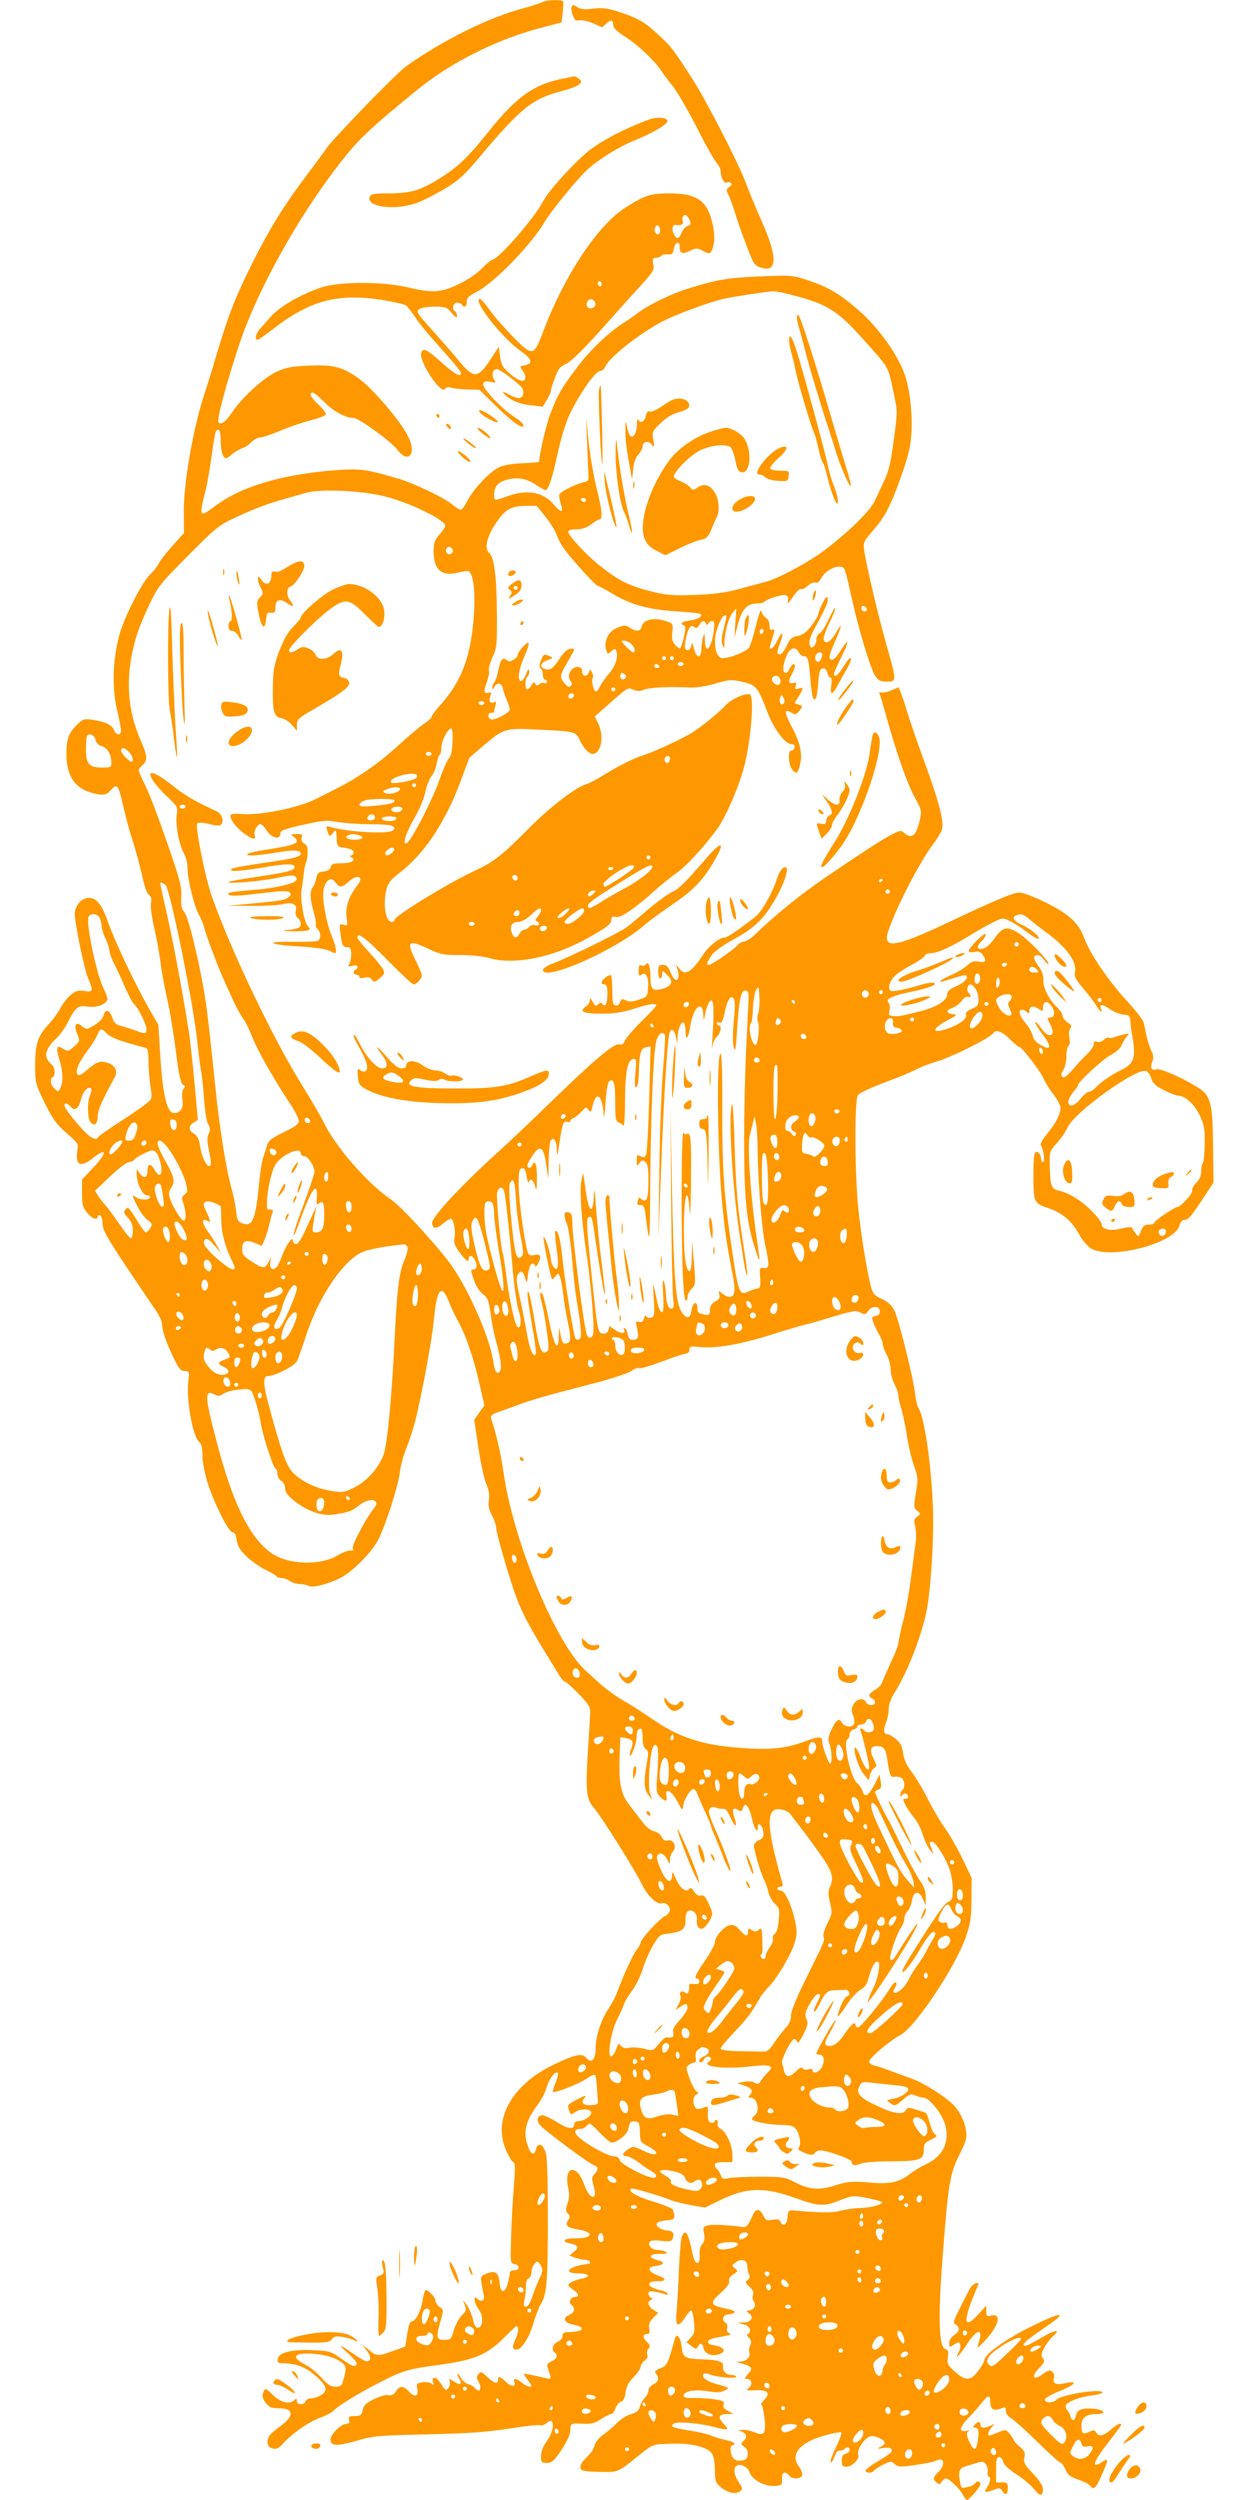 <?xml version="1.0" standalone="no"?>
<!DOCTYPE svg PUBLIC "-//W3C//DTD SVG 20010904//EN"
 "http://www.w3.org/TR/2001/REC-SVG-20010904/DTD/svg10.dtd">
<svg version="1.0" xmlns="http://www.w3.org/2000/svg"
 width="640pt" height="1280pt" viewBox="0 0 640 1280"
 preserveAspectRatio="xMidYMid meet">
<g transform="translate(0,1280) scale(0.1,-0.1)"
fill="#ff9800" stroke="none">
<path d="M2779 12790 c-9 -5 -51 -19 -95 -31 -184 -49 -409 -161 -603 -297
-50 -35 -390 -386 -413 -426 -4 -7 -51 -71 -105 -143 -124 -165 -201 -294
-302 -503 -71 -149 -98 -221 -173 -475 -11 -38 -31 -101 -44 -140 -57 -177
-106 -460 -103 -607 l1 -97 -57 -63 c-31 -35 -64 -76 -72 -93 -8 -16 -28 -41
-43 -55 -41 -36 -135 -221 -160 -315 -33 -123 -37 -269 -11 -378 11 -49 21
-97 21 -108 0 -25 -27 -25 -35 1 -8 26 -47 46 -109 54 -44 7 -51 5 -78 -21
-46 -44 -58 -75 -58 -153 0 -109 41 -174 126 -198 60 -17 78 -15 103 14 30 35
38 25 61 -80 11 -47 30 -121 44 -164 26 -82 39 -132 61 -226 7 -33 20 -63 28
-68 11 -6 14 -18 10 -42 -3 -19 4 -73 16 -125 12 -50 26 -128 32 -173 5 -46
21 -130 34 -188 13 -58 34 -179 45 -270 15 -120 25 -167 36 -173 12 -7 13 -12
3 -23 -7 -9 -9 -29 -5 -53 7 -45 -13 -74 -47 -69 -33 5 -54 98 -66 286 l-10
164 -49 86 c-67 117 -173 339 -207 436 -33 94 -60 129 -100 129 -41 0 -77 -47
-72 -93 10 -89 51 -279 68 -319 28 -65 26 -72 -19 -65 -32 5 -43 2 -71 -21
-17 -15 -41 -45 -52 -67 -11 -22 -38 -59 -60 -82 -56 -62 -69 -100 -69 -209 0
-92 1 -96 49 -194 41 -83 59 -108 111 -154 59 -51 62 -55 56 -90 -12 -75 17
-89 79 -39 75 60 75 28 0 -51 l-55 -58 0 -69 c0 -61 3 -75 26 -101 25 -31 54
-41 54 -20 0 6 5 9 12 7 7 -3 13 -22 13 -44 1 -32 22 -69 118 -214 64 -96 133
-197 152 -225 19 -27 35 -61 35 -76 0 -33 22 -96 61 -176 25 -52 35 -63 55
-63 23 0 24 -2 18 -54 -11 -93 24 -286 56 -309 11 -9 16 -29 17 -72 0 -35 12
-93 27 -140 34 -106 107 -250 126 -250 8 0 16 -9 18 -20 8 -52 15 -65 54 -104
24 -23 67 -53 96 -68 29 -14 55 -29 58 -34 3 -5 15 -9 27 -9 12 0 31 -7 41
-15 11 -8 33 -15 49 -15 15 0 37 -4 47 -10 20 -11 100 9 165 42 56 29 150 122
186 184 37 65 107 280 116 354 3 30 18 87 34 126 15 39 35 98 43 130 33 131
85 406 96 514 13 126 23 160 43 160 8 0 22 -21 32 -47 10 -27 32 -75 51 -109
41 -75 79 -187 110 -324 l24 -105 -26 -37 -26 -37 21 -142 c12 -79 30 -162 40
-185 13 -29 18 -55 14 -83 -4 -29 0 -51 16 -81 11 -22 21 -48 21 -58 0 -25 46
-190 90 -322 35 -104 72 -176 185 -359 6 -9 23 -37 39 -63 15 -27 32 -48 38
-48 6 0 37 -28 71 -63 48 -49 60 -68 59 -92 0 -16 -6 -106 -12 -200 -12 -196
-8 -244 24 -282 49 -59 216 -325 255 -406 26 -53 77 -101 99 -92 18 7 42 -12
42 -35 0 -9 -12 -23 -26 -31 -31 -16 -124 -118 -124 -135 0 -6 -9 -23 -21 -38
-19 -24 -70 -136 -103 -226 -8 -19 -27 -55 -44 -80 -34 -52 -62 -136 -62 -191
0 -66 -21 -88 -51 -53 -19 23 -58 14 -162 -36 -220 -105 -318 -286 -243 -446
13 -29 29 -53 35 -55 9 -3 9 -36 2 -124 -6 -66 -12 -182 -14 -257 -4 -133 -4
-137 17 -140 29 -4 28 -33 -1 -32 -15 0 -23 -5 -23 -15 0 -9 -5 -33 -11 -53
-14 -52 -37 -50 -41 3 -4 53 -23 67 -67 48 -35 -15 -34 -10 -14 -111 6 -30
-13 -38 -35 -16 -21 21 -14 -27 9 -56 24 -31 23 -89 -2 -94 -13 -2 -20 9 -28
45 -7 26 -21 59 -32 73 l-19 25 10 -28 c9 -24 6 -31 -15 -51 -14 -13 -32 -47
-41 -75 -14 -49 -16 -51 -49 -51 -41 0 -44 12 -19 98 16 55 16 56 -5 70 -11 8
-21 22 -21 31 0 21 -46 66 -54 53 -3 -5 -8 -26 -12 -48 -8 -53 -36 -109 -54
-109 -11 0 -18 -19 -25 -65 l-10 -64 -60 -22 c-79 -29 -87 -29 -126 4 l-33 27
23 -32 c23 -31 22 -53 -3 -53 -7 0 -38 18 -69 40 -73 52 -81 51 -20 -4 36 -34
45 -47 36 -56 -8 -9 -25 -2 -71 30 -57 41 -63 43 -148 47 -109 5 -177 -11
-182 -45 -3 -19 1 -22 30 -22 60 -1 108 -18 153 -55 50 -41 68 -67 59 -88 -6
-17 -47 -37 -75 -37 -11 0 -22 -7 -25 -15 -8 -21 -44 -19 -44 2 0 13 -3 14
-12 5 -24 -24 -70 -14 -110 25 -40 39 -42 39 -52 7 -4 -14 1 -30 15 -47 16
-22 29 -27 62 -27 84 0 87 -39 7 -96 -26 -19 -51 -41 -54 -50 -13 -33 -6 -54
20 -60 20 -5 31 0 52 24 46 51 129 110 189 132 32 12 65 29 73 39 21 24 146
100 258 155 95 48 130 58 267 76 196 26 258 52 352 147 29 29 54 53 56 53 14
0 13 -31 -3 -65 -19 -41 -18 -55 5 -55 25 0 63 58 85 132 12 40 28 82 35 94
35 54 40 115 40 439 0 247 -3 327 -14 353 -16 38 -38 42 -47 7 -8 -34 -26 -27
-41 16 -26 73 -12 130 49 211 19 25 40 66 47 91 13 45 45 86 57 74 4 -3 -1
-24 -10 -47 -9 -22 -16 -44 -16 -49 0 -13 130 37 173 66 20 14 40 23 44 19 3
-3 7 -30 9 -59 1 -28 4 -61 5 -72 3 -16 -2 -21 -30 -23 -41 -4 -60 11 -41 33
17 21 9 19 -43 -8 -40 -22 -43 -25 -34 -50 8 -25 10 -26 30 -12 25 18 73 20
83 3 10 -15 -32 -48 -62 -48 -15 0 -24 -6 -24 -15 0 -30 -30 -27 -87 9 -32 20
-66 36 -76 36 -26 0 -32 -28 -11 -52 27 -30 249 -195 273 -203 25 -8 27 -22 4
-47 -14 -15 -14 -24 -4 -58 23 -76 -17 -77 -45 -2 -21 56 -41 82 -64 82 -24 0
-32 -39 -21 -91 7 -31 6 -53 -3 -80 -11 -32 -11 -40 1 -52 12 -12 13 -18 1
-36 -16 -26 -4 -37 52 -46 84 -14 77 -45 -11 -45 -63 0 -80 -16 -29 -27 41 -8
46 -20 18 -43 l-23 -18 28 -11 c16 -6 39 -11 53 -11 21 0 36 -19 17 -21 -64
-7 -107 -24 -98 -40 4 -5 26 -9 51 -9 49 0 60 -16 17 -26 -42 -8 -73 -23 -73
-33 0 -5 11 -16 25 -25 27 -18 33 -36 11 -36 -24 0 -38 -26 -21 -40 22 -19 18
-39 -10 -52 -38 -17 -27 -41 23 -51 65 -13 49 -37 -24 -37 -27 0 -34 -4 -34
-20 0 -13 -10 -24 -25 -30 -25 -10 -34 -43 -15 -55 19 -12 10 -35 -16 -45 -18
-7 -25 -16 -21 -28 22 -68 22 -65 -9 -58 -67 16 -109 24 -112 22 -1 -2 7 -14
18 -29 11 -14 20 -28 20 -31 0 -12 -23 -5 -47 14 -30 24 -47 26 -40 5 11 -27
-14 -27 -42 -1 -31 30 -41 32 -41 11 0 -24 -21 -18 -55 15 -29 28 -33 29 -45
15 -11 -13 -11 -21 -2 -36 23 -37 9 -67 -17 -35 -7 8 -22 17 -35 20 -12 3 -28
17 -36 31 -7 14 -15 23 -17 21 -3 -2 1 -13 8 -25 19 -29 6 -36 -27 -14 -25 16
-27 16 -22 1 4 -9 1 -24 -6 -34 -12 -16 -15 -15 -32 12 -10 16 -23 32 -28 36
-15 10 -26 -1 -19 -20 5 -14 4 -15 -8 -6 -8 7 -28 9 -46 7 -29 -5 -32 -8 -27
-33 8 -39 -12 -47 -41 -16 -30 32 -48 33 -68 2 -11 -17 -23 -22 -39 -19 -13 3
-46 -7 -74 -21 -41 -20 -53 -32 -57 -56 -6 -26 -11 -30 -41 -30 -29 0 -33 -3
-29 -20 4 -15 0 -20 -13 -20 -29 0 -86 -58 -82 -84 4 -31 35 -31 136 -2 81 24
107 26 357 32 210 5 303 11 418 29 82 13 155 21 163 18 8 -3 23 2 33 11 41 38
43 -35 1 -92 -20 -28 -30 -54 -30 -77 0 -32 2 -35 30 -35 25 0 36 9 75 67 30
46 45 78 45 100 0 36 2 37 72 33 36 -1 55 4 85 24 21 14 44 26 51 26 7 0 18
13 23 29 6 16 18 31 28 34 12 3 20 18 24 47 4 31 15 53 41 79 20 20 36 44 36
53 0 9 9 23 20 31 13 9 18 20 14 31 -3 9 -1 23 6 31 11 13 9 19 -9 36 -22 21
-20 39 4 39 10 0 13 8 9 28 -4 21 1 34 20 54 l26 26 -25 16 c-27 18 -33 41
-13 50 10 5 10 7 1 12 -7 3 -13 13 -13 21 0 12 7 14 36 9 19 -4 43 -10 51 -13
10 -4 14 -2 10 5 -4 6 -22 14 -40 17 -63 14 -73 45 -13 45 50 0 51 12 4 30
-50 18 -57 43 -13 48 45 5 52 20 15 29 -54 14 -49 33 7 33 35 0 44 3 33 10 -8
5 -27 10 -41 10 -30 0 -54 23 -43 41 4 8 25 10 60 6 46 -5 54 -3 59 14 8 25
-2 39 -29 39 -12 0 -31 6 -42 14 -26 19 -10 34 41 38 40 3 45 11 30 55 -2 6
-49 25 -105 42 -87 28 -124 50 -109 66 5 4 152 -38 199 -58 19 -8 67 -20 107
-27 l72 -13 76 37 c138 68 228 70 393 10 113 -41 143 -42 224 -9 57 23 66 24
122 14 34 -6 70 -15 81 -19 18 -7 17 -9 -10 -20 -16 -7 -57 -14 -90 -15 -33
-1 -81 -8 -106 -15 -41 -10 -88 -10 -229 2 -34 3 -35 2 -38 -35 -3 -38 -24
-51 -36 -22 -4 12 -14 14 -40 10 -30 -6 -35 -4 -48 22 -14 31 -37 37 -48 13
-30 -65 -38 -75 -56 -72 -79 10 -156 14 -179 8 -25 -6 -27 -10 -20 -42 4 -26
2 -41 -10 -54 -10 -12 -15 -31 -13 -56 4 -55 -23 -53 -35 1 -23 113 -36 135
-55 97 -5 -9 -12 -87 -16 -172 -3 -85 -9 -183 -12 -217 -8 -75 7 -84 44 -28
12 19 26 35 31 35 4 0 11 -26 14 -57 5 -50 3 -61 -16 -81 l-22 -24 24 -19 c22
-18 26 -18 33 -5 13 23 26 20 30 -6 4 -30 48 -46 84 -30 21 10 24 15 14 27 -6
7 -26 15 -43 17 -20 2 -32 8 -32 18 0 11 19 18 65 25 45 8 59 13 46 18 -12 5
-17 14 -13 27 3 12 -1 24 -10 29 -20 11 -10 41 14 41 10 0 24 4 32 9 10 6 -3
12 -42 21 -81 16 -86 28 -28 79 33 30 47 49 44 61 -3 12 4 24 21 35 25 16 25
18 9 31 -17 13 -17 15 2 29 29 23 60 15 61 -15 0 -14 4 -34 9 -44 6 -13 3 -22
-7 -30 -14 -10 -13 -14 9 -34 17 -15 23 -28 18 -42 -4 -12 -1 -27 5 -35 15
-18 -3 -45 -28 -45 -13 0 -12 -2 3 -14 27 -20 12 -46 -27 -47 l-33 -1 33 -9
c22 -7 32 -16 32 -29 0 -11 -5 -20 -12 -20 -6 0 -4 -8 6 -19 14 -15 15 -24 7
-39 -6 -12 -8 -28 -5 -36 9 -23 -14 -46 -45 -47 -23 -1 -22 -2 9 -11 51 -14
57 -24 30 -53 -20 -21 -21 -25 -6 -25 25 0 31 -29 10 -46 -17 -13 -14 -14 36
-12 63 2 77 -15 41 -51 -11 -11 -17 -23 -12 -25 5 -3 11 -33 15 -67 9 -78 -1
-93 -49 -73 -19 8 -47 14 -62 13 -27 0 -27 -1 -5 -9 26 -11 29 -32 7 -50 -14
-11 -13 -15 5 -27 14 -10 20 -24 18 -41 -2 -22 -9 -28 -33 -30 -19 -3 -33 2
-42 14 -15 21 -17 64 -3 64 6 0 10 4 10 9 0 5 -23 14 -51 20 -28 6 -59 16 -70
22 -11 5 -58 16 -105 24 -93 15 -106 21 -84 36 18 12 127 3 201 -16 79 -21 87
-19 55 14 -33 34 -27 51 17 51 l32 1 -28 15 c-20 11 -26 20 -22 33 5 15 -2 20
-42 26 -27 4 -74 8 -105 7 -44 -1 -58 2 -58 13 0 22 57 32 122 22 42 -7 66 -7
85 2 32 15 29 17 -37 34 -51 13 -83 38 -67 53 3 4 19 2 34 -4 37 -14 133 -22
133 -11 0 5 -11 9 -24 9 -28 0 -48 21 -44 46 4 22 -25 31 -102 34 -95 3 -104
9 -110 65 -5 46 -25 73 -34 43 -38 -135 -40 -139 -75 -154 -27 -11 -32 -17
-23 -26 19 -19 14 -44 -13 -56 -14 -7 -25 -20 -25 -31 0 -11 -8 -28 -19 -38
-10 -10 -21 -30 -25 -45 -5 -21 -16 -30 -47 -39 -23 -7 -55 -28 -72 -46 -18
-19 -48 -45 -69 -59 -20 -14 -39 -38 -43 -52 -4 -15 -14 -35 -23 -44 -9 -10
-25 -26 -35 -37 -11 -11 -17 -27 -15 -37 3 -15 16 -18 96 -20 103 -1 86 -9
218 96 57 45 58 45 145 48 103 5 190 -16 214 -50 9 -14 15 -45 15 -83 0 -51 4
-65 23 -83 33 -31 74 -44 98 -32 24 13 24 18 -1 55 -22 33 -26 70 -9 80 21 14
57 -5 67 -34 14 -39 79 -73 130 -69 35 3 37 5 36 35 -2 36 15 44 36 18 16 -20
59 -19 67 1 3 8 -4 29 -17 46 -45 61 4 122 128 157 45 13 86 21 89 17 4 -3 -8
-38 -27 -76 -19 -38 -31 -73 -27 -76 4 -4 12 7 18 24 6 18 15 33 20 33 5 1 13
2 18 3 5 0 13 4 17 9 12 11 24 8 24 -7 0 -7 -9 -16 -20 -19 -15 -4 -20 -14
-20 -36 0 -26 4 -31 23 -31 30 0 70 41 61 63 -9 23 33 86 62 93 24 6 74 -17
74 -35 0 -4 -10 -13 -22 -19 -20 -10 -18 -11 13 -6 37 6 53 -3 41 -22 -4 -6
-34 -26 -66 -45 -33 -19 -61 -40 -64 -47 -5 -15 34 -16 43 -2 4 6 24 20 47 31
38 19 41 19 59 3 17 -15 27 -16 106 -5 48 7 95 17 105 22 42 22 51 -19 13 -57
-29 -29 -31 -37 -9 -55 13 -11 17 -10 25 4 6 9 15 17 22 17 18 -1 70 -51 86
-82 8 -16 18 -28 22 -28 10 0 69 68 69 80 0 16 -19 21 -27 6 -4 -7 -22 -17
-40 -20 -30 -7 -32 -6 -38 27 -10 52 -3 71 30 80 17 5 44 13 60 18 24 7 33 6
43 -8 7 -10 11 -28 9 -40 -2 -13 0 -23 4 -23 14 0 10 -29 -7 -55 -19 -28 -14
-30 34 -13 29 11 35 10 43 -5 15 -26 29 -20 29 13 0 27 -3 30 -30 30 l-30 0 0
65 c0 51 3 65 15 65 8 0 17 -11 21 -24 4 -16 29 -39 70 -66 35 -23 76 -57 90
-76 29 -37 44 -36 44 2 0 17 -18 44 -51 79 -44 47 -50 58 -44 83 5 25 1 34
-24 55 -17 14 -31 29 -31 34 -1 4 -10 19 -20 32 -20 23 -21 23 -60 7 -22 -9
-43 -16 -45 -16 -11 0 -4 25 13 43 16 19 16 20 -5 8 -30 -15 -53 -14 -53 4 0
19 -14 19 -30 0 -10 -12 -10 -15 4 -15 17 0 20 -25 10 -79 -8 -39 -18 -39 -38
1 -19 38 -20 55 -4 62 7 3 1 3 -14 0 -42 -9 -36 20 15 71 23 24 52 57 65 74
28 37 42 39 42 9 0 -42 15 -54 50 -41 28 10 30 10 30 -11 0 -13 11 -28 28 -38
15 -9 76 -64 135 -122 59 -58 112 -106 118 -106 5 0 16 -15 24 -34 12 -28 24
-37 64 -51 27 -9 55 -23 61 -31 21 -24 29 -17 60 52 36 81 37 91 5 70 -63 -41
-49 -1 39 111 31 39 56 74 56 77 0 14 -22 4 -53 -24 -38 -33 -62 -38 -75 -14
-7 13 -13 13 -35 3 -33 -15 -40 -9 -40 32 0 40 24 59 76 59 60 0 41 24 -22 28
-56 3 -78 -7 -83 -39 -4 -25 -22 -26 -27 -2 -1 10 -9 25 -17 33 -7 9 -10 21
-6 27 12 19 76 42 136 49 32 4 53 11 50 16 -12 19 -215 -14 -234 -38 -16 -18
-60 -19 -60 0 0 8 31 26 72 42 85 35 103 57 32 42 -50 -11 -66 -2 -57 31 2 10
-2 23 -10 29 -11 9 -21 6 -47 -13 -49 -36 -64 -15 -20 30 28 29 31 37 20 50
-11 13 -10 22 6 53 10 20 30 47 44 59 46 39 11 36 -58 -6 -37 -22 -74 -41 -80
-41 -29 0 -5 23 89 87 135 91 105 94 -70 7 -129 -65 -231 -139 -231 -168 0 -7
-14 -31 -31 -54 -39 -53 -65 -54 -120 -5 -37 34 -41 41 -36 74 4 30 1 38 -13
42 -33 9 -38 158 -14 467 28 373 37 430 85 525 36 73 41 90 35 126 -8 52 -36
107 -73 140 -42 40 -148 106 -201 125 -26 9 -74 27 -107 39 -33 13 -72 26 -87
29 -16 4 -28 13 -28 21 0 17 107 108 159 135 75 38 286 353 337 505 23 67 27
98 28 190 l1 110 -47 98 c-26 54 -67 126 -92 160 -24 34 -63 100 -86 147 -23
47 -60 108 -81 136 -27 35 -41 65 -45 98 -5 35 -14 53 -36 71 -16 14 -36 25
-43 25 -21 0 -24 22 -9 59 8 18 14 50 14 70 0 24 11 54 30 84 71 112 150 321
169 447 21 134 34 378 27 517 -10 227 -46 461 -76 498 -4 6 -11 37 -15 70 -9
82 -84 382 -106 426 -12 25 -32 43 -63 58 -38 17 -47 27 -56 60 -21 79 -50
258 -65 398 -19 180 -21 562 -2 586 6 10 66 38 132 63 66 24 140 55 165 68 25
13 72 31 105 41 81 23 275 121 291 146 12 20 47 7 84 -31 22 -22 43 -40 48
-40 13 0 109 -124 125 -162 8 -19 31 -56 51 -82 20 -26 36 -56 36 -67 0 -33
-25 -81 -68 -133 -25 -30 -38 -54 -33 -60 14 -18 23 -86 11 -86 -5 0 -10 8
-10 19 0 10 -6 24 -14 30 -20 16 -26 -15 -25 -124 1 -132 3 -136 77 -161 73
-25 121 -66 160 -139 15 -27 41 -57 59 -68 101 -58 427 27 452 118 5 19 14 29
25 29 18 -2 37 20 103 121 l46 70 -2 180 c-2 193 -9 237 -42 279 -28 35 -221
130 -248 121 -25 -8 -34 7 -21 40 7 19 6 33 -5 55 -8 15 -19 50 -25 76 -5 27
-12 59 -15 70 -3 12 -42 62 -86 110 -92 100 -189 242 -216 317 -29 80 -77 125
-196 185 -58 29 -119 52 -136 52 -33 0 -122 -37 -371 -155 -273 -129 -336
-137 -300 -36 43 124 162 353 228 439 19 25 38 57 44 72 13 40 -10 134 -91
355 -38 105 -77 217 -86 250 -10 33 -23 75 -31 93 l-13 33 -38 -16 c-20 -9
-43 -13 -51 -10 -10 4 -12 0 -7 -12 4 -10 15 -47 25 -83 62 -225 116 -377 161
-457 27 -49 28 -57 19 -99 -19 -84 -42 -103 -81 -68 -16 14 -21 13 -66 -10
-57 -31 -142 -86 -339 -220 -129 -88 -261 -196 -361 -293 -19 -18 -42 -33 -52
-33 -10 0 -26 -9 -36 -20 -23 -26 -131 -100 -145 -100 -14 0 -13 8 10 44 13
21 51 50 114 85 67 36 111 69 147 109 51 56 114 172 126 233 5 26 3 30 -12 28
-12 -3 -25 -23 -36 -56 -27 -81 -80 -173 -114 -199 -90 -69 -141 -104 -154
-104 -26 0 -78 -40 -107 -82 -65 -99 -97 -117 -128 -75 -15 19 -16 20 -10 2
22 -64 -7 -88 -32 -26 -13 32 -21 41 -40 41 -21 0 -24 -5 -24 -35 0 -19 5 -35
10 -35 6 0 10 10 10 22 0 22 1 22 27 -5 34 -34 24 -57 -31 -71 -47 -12 -56 -1
-56 71 0 49 -12 75 -25 54 -3 -6 -12 -8 -20 -4 -11 4 -15 -3 -15 -27 0 -26 3
-30 14 -21 22 18 38 -11 34 -65 -3 -46 -4 -48 -46 -62 -33 -11 -50 -12 -67 -4
-20 9 -25 8 -30 -9 -4 -12 -14 -19 -23 -17 -14 3 -17 16 -17 75 0 39 -3 75 -7
79 -8 8 -48 -23 -48 -38 0 -4 7 -8 15 -8 11 0 15 -12 15 -49 0 -48 -12 -72
-25 -51 -5 8 -11 7 -21 -1 -16 -13 -16 -13 -32 16 -10 17 -11 17 -12 3 0 -9
-9 -24 -21 -32 -36 -25 -13 -36 79 -36 65 0 108 6 167 25 83 26 115 30 115 17
0 -4 -34 -41 -76 -82 -42 -41 -80 -86 -85 -99 -7 -17 -15 -22 -29 -18 -28 7
-139 -89 -420 -363 -42 -41 -139 -133 -216 -203 -185 -169 -326 -322 -322
-350 4 -30 22 -31 56 -2 16 14 35 25 40 25 14 0 26 -63 19 -99 -5 -22 1 -39
23 -69 34 -47 50 -59 50 -38 0 22 17 20 30 -3 15 -28 12 -51 -6 -51 -11 0 -14
-6 -8 -22 16 -56 33 -86 59 -106 23 -18 28 -33 36 -93 5 -40 17 -104 28 -143
25 -92 31 -140 21 -156 -13 -21 -27 -3 -33 42 -18 132 -136 397 -233 523 -80
104 -245 282 -290 312 -122 82 -289 274 -350 403 -15 30 -61 109 -102 175
-150 238 -370 698 -469 980 -34 100 -85 357 -73 369 6 6 27 5 61 -3 34 -9 54
-10 61 -3 17 17 4 56 -22 68 -108 49 -165 82 -229 134 -64 51 -111 75 -111 55
0 -19 36 -67 85 -113 54 -51 56 -54 50 -91 -8 -49 11 -155 36 -199 11 -19 19
-53 19 -78 0 -56 35 -198 59 -239 10 -17 21 -44 25 -60 10 -41 73 -209 102
-272 13 -29 36 -79 50 -110 15 -32 36 -71 49 -88 12 -16 31 -55 43 -86 23 -63
108 -215 188 -336 30 -44 54 -90 54 -102 0 -16 -18 -29 -77 -58 -64 -31 -79
-43 -86 -68 -5 -16 -13 -43 -19 -60 -6 -16 -15 -70 -20 -120 -19 -199 -34
-237 -85 -219 -25 8 -29 16 -34 64 -4 30 -14 80 -22 110 -29 99 -66 331 -87
550 -12 118 -30 285 -41 370 -23 179 -91 475 -117 503 -13 14 -16 33 -14 76 3
49 -6 85 -72 276 -42 121 -91 252 -111 291 -19 38 -35 75 -35 80 0 5 9 17 20
27 27 23 25 47 -10 127 -60 136 -75 280 -46 432 19 96 39 153 93 267 42 89 55
104 197 247 142 143 157 155 241 194 96 45 166 72 255 96 30 9 79 23 109 31
69 20 268 12 391 -16 123 -28 320 -122 320 -153 0 -6 -13 -26 -30 -45 -25 -28
-30 -42 -30 -84 0 -97 42 -133 128 -110 24 6 47 9 52 6 29 -18 38 -148 19
-300 -20 -168 -70 -282 -171 -392 -21 -24 -38 -47 -38 -53 0 -5 -17 -21 -37
-34 -21 -14 -81 -64 -133 -112 -102 -94 -211 -169 -330 -228 -41 -21 -82 -42
-91 -46 -87 -45 -282 -85 -378 -78 -47 3 -61 1 -61 -9 0 -23 30 -61 73 -93 40
-29 61 -32 51 -5 -7 17 13 55 29 55 7 0 21 -13 30 -29 25 -42 72 -54 72 -19 0
16 21 24 131 48 88 20 108 21 165 11 36 -6 110 -11 165 -11 104 0 139 -9 117
-31 -21 -21 -227 -10 -322 17 -21 6 -23 5 -16 -17 10 -34 13 -35 30 -13 15 20
17 17 19 -36 1 -27 6 -35 21 -38 51 -7 65 -13 65 -27 0 -8 -6 -15 -12 -15 -10
0 -9 -3 1 -9 25 -16 1 -31 -51 -31 -41 0 -51 -3 -55 -19 -3 -13 -15 -21 -36
-23 -27 -3 -32 -8 -38 -36 -4 -19 -12 -39 -18 -45 -15 -15 -14 -64 5 -126 8
-29 13 -58 11 -64 -2 -7 2 -18 10 -25 16 -17 17 -48 1 -59 -7 -4 -65 -6 -128
-5 -153 3 -125 -15 36 -24 67 -4 131 -13 146 -20 15 -8 29 -14 33 -14 11 0 4
40 -15 84 -30 72 -53 200 -43 243 11 49 40 66 60 36 20 -29 34 -29 67 2 44 41
82 28 47 -16 -45 -58 -63 -111 -57 -162 7 -47 6 -48 -15 -42 -21 7 -22 5 -16
-44 7 -61 12 -71 37 -71 14 0 18 -8 18 -37 0 -21 -5 -44 -11 -51 -8 -11 -5
-12 16 -7 27 7 38 -7 17 -20 -15 -9 -12 -25 5 -25 8 0 15 -5 15 -11 0 -7 10
-9 26 -5 18 5 30 2 38 -10 11 -15 15 -14 41 8 25 22 26 27 15 48 -7 12 -39 51
-71 86 -33 35 -59 68 -59 74 0 30 43 -3 153 -115 68 -69 128 -125 134 -125 16
0 43 29 43 46 0 8 -16 45 -35 83 -46 93 -34 102 73 51 57 -27 74 -30 159 -30
58 0 117 -6 151 -16 120 -35 314 2 481 92 116 63 141 82 141 105 0 15 5 18 23
14 24 -7 102 46 207 142 30 27 76 63 101 81 48 32 135 126 207 222 47 63 115
220 143 328 34 134 51 344 30 365 -14 14 -98 -22 -124 -52 -28 -32 -107 -97
-167 -138 -49 -32 -201 -103 -265 -123 -45 -14 -124 -54 -205 -105 -30 -18
-65 -36 -78 -40 -50 -13 -183 -114 -287 -219 -145 -146 -185 -178 -286 -225
-134 -62 -409 -231 -409 -251 0 -6 -7 -10 -15 -10 -32 0 -46 96 -25 172 8 28
25 48 67 80 123 94 233 258 309 462 l47 126 71 61 c102 88 114 92 265 84 201
-9 209 -11 226 -48 18 -42 49 -77 68 -77 45 0 62 88 30 156 l-18 36 36 31
c141 125 131 118 161 106 21 -9 35 -9 56 0 27 11 120 16 232 11 36 -2 84 6
133 20 71 21 81 22 137 9 71 -16 80 -26 129 -155 34 -88 91 -164 123 -164 13
0 18 -5 16 -17 -2 -10 -10 -17 -16 -16 -21 5 -15 -81 8 -102 19 -17 20 -17 30
9 22 60 12 124 -32 207 -43 79 -45 104 -6 80 19 -12 24 -11 41 10 18 23 18 23
-3 31 l-22 8 21 34 c26 42 26 49 0 41 -18 -6 -20 -4 -15 13 6 17 3 19 -14 15
-24 -6 -26 11 -5 47 8 14 14 31 15 38 0 21 -16 13 -28 -14 -13 -28 -32 -24
-32 6 0 11 7 38 16 60 18 45 46 53 64 20 6 -11 17 -20 25 -20 22 0 25 -13 34
-115 4 -52 11 -98 15 -102 13 -13 20 9 25 80 5 57 9 72 23 75 12 2 19 -5 24
-22 3 -14 11 -26 16 -26 7 0 8 -15 4 -40 -8 -50 6 -51 31 -2 11 20 32 58 47
84 38 66 27 83 -12 20 -29 -48 -52 -66 -52 -42 0 6 16 42 35 80 42 84 46 112
5 48 -33 -52 -48 -64 -61 -51 -6 6 2 34 20 74 40 89 48 124 14 64 -29 -51 -56
-68 -66 -41 -3 8 10 47 29 86 20 39 33 74 30 77 -2 3 -18 -24 -34 -59 -16 -36
-37 -68 -46 -71 -9 -4 -16 -17 -16 -30 0 -14 -6 -30 -14 -36 -11 -10 -16 -8
-21 9 -4 14 3 39 21 73 62 115 76 146 72 164 -3 13 -10 7 -26 -24 -12 -23 -22
-48 -22 -56 0 -8 -16 -35 -35 -60 -26 -34 -44 -48 -71 -53 -29 -5 -39 -14 -56
-50 -11 -24 -26 -44 -34 -44 -18 0 -18 8 1 60 20 57 12 63 -15 11 -11 -23 -25
-41 -30 -41 -12 0 -13 -5 5 54 13 42 13 47 0 42 -11 -4 -15 2 -15 22 0 16 -8
32 -19 39 -11 7 -21 23 -23 35 -2 13 -13 -17 -27 -72 -12 -52 -28 -104 -36
-116 -13 -20 -99 -54 -136 -54 -23 0 -39 37 -38 88 0 46 29 124 48 130 14 5
14 5 -8 -85 -7 -26 -7 -50 -2 -65 9 -21 10 -21 10 9 1 56 22 132 42 155 l19
23 -5 -75 -5 -75 18 69 c22 79 47 106 98 106 18 0 36 4 39 10 3 5 29 16 57 25
56 16 69 10 61 -29 -3 -11 9 1 26 27 18 26 36 45 42 41 6 -3 21 4 34 16 14 13
31 20 39 17 11 -4 21 3 31 23 18 34 66 63 98 58 23 -3 21 4 62 -178 35 -157
94 -349 117 -382 16 -23 27 -28 59 -28 50 0 50 5 0 180 -42 146 -106 418 -116
490 -6 43 -4 47 45 104 63 73 90 125 146 283 32 91 46 146 50 206 8 110 -9
250 -40 326 -40 98 -127 219 -216 300 -100 90 -165 130 -271 165 -80 27 -87
27 -243 21 -172 -7 -224 -16 -381 -65 -90 -29 -210 -89 -258 -129 -10 -8 -33
-24 -52 -36 -80 -49 -179 -141 -249 -234 -82 -109 -103 -145 -141 -247 -19
-50 -55 -207 -55 -239 0 -1 -39 -5 -87 -7 -59 -3 -100 -10 -123 -23 -46 -24
-125 -109 -156 -167 -13 -27 -29 -48 -35 -48 -6 0 -24 11 -41 25 -42 36 -193
108 -274 133 -173 51 -201 55 -345 43 -265 -22 -471 -85 -602 -185 -75 -57
-79 -52 -47 72 11 42 26 128 34 190 8 62 18 117 21 122 15 24 25 5 25 -48 0
-32 6 -66 13 -76 12 -17 15 -17 43 7 16 13 40 28 54 32 14 4 35 18 47 31 12
13 32 24 45 24 12 0 59 16 104 35 45 19 115 43 155 53 40 10 75 24 77 30 2 7
-15 29 -37 50 -40 37 -52 62 -29 62 6 0 33 -23 60 -50 44 -46 106 -79 148 -80
27 0 193 -121 223 -161 56 -76 102 -26 58 64 -39 81 -191 258 -261 304 -84 57
-123 66 -250 61 -87 -4 -115 -9 -163 -31 -66 -30 -175 -129 -228 -207 -35 -51
-56 -67 -70 -53 -11 11 36 187 105 396 92 279 299 652 518 934 95 121 143 167
388 368 181 148 419 267 660 328 l85 22 6 50 c3 28 4 53 2 58 -6 10 -85 8
-104 -3z m1238 -1491 c214 -52 263 -80 406 -240 129 -144 124 -136 148 -250
26 -125 26 -103 4 -269 -13 -101 -24 -150 -45 -195 -15 -33 -38 -81 -50 -107
-23 -52 -132 -159 -257 -254 -76 -59 -244 -149 -303 -163 -19 -5 -78 -21 -130
-35 -72 -20 -127 -28 -230 -32 -122 -4 -145 -2 -234 20 -108 28 -159 54 -253
128 -70 55 -163 155 -163 175 0 9 14 13 42 13 28 0 51 8 74 25 18 14 37 25 43
25 18 0 13 55 -15 163 -14 56 -32 161 -40 232 l-13 130 5 -135 c3 -74 6 -148
7 -164 2 -26 -2 -31 -28 -36 -36 -8 -111 -45 -120 -60 -4 -6 -1 -26 5 -46 17
-51 5 -53 -34 -8 -55 65 -135 80 -236 44 -70 -25 -70 -25 -70 6 0 38 16 61 51
73 57 20 110 14 159 -19 25 -16 49 -30 53 -30 14 0 36 66 61 183 13 63 38 147
54 186 42 98 138 241 163 241 11 0 23 10 28 23 17 43 160 158 281 225 66 37
254 107 330 123 45 10 196 33 247 38 7 0 34 -4 60 -10z m-1017 -1059 c0 -5 -4
-10 -9 -10 -6 0 -13 5 -16 10 -3 6 1 10 9 10 9 0 16 -4 16 -10z m-206 -87 c25
-32 51 -74 57 -93 6 -19 23 -51 37 -70 40 -55 163 -190 173 -190 5 0 37 -17
71 -38 95 -57 187 -83 328 -92 66 -4 124 -10 127 -14 12 -12 -14 -28 -56 -33
-40 -5 -53 -17 -29 -25 9 -3 9 -17 -1 -61 -7 -31 -16 -57 -20 -57 -4 0 -16 9
-26 20 -13 15 -16 30 -13 63 5 42 4 45 -27 55 -61 23 -120 12 -129 -24 -7 -28
-27 -30 -61 -8 -21 13 -29 14 -60 2 -51 -18 -78 -74 -59 -123 6 -15 8 -14 25
1 17 15 19 15 25 0 11 -29 -6 -80 -39 -116 -17 -20 -38 -48 -44 -63 -7 -15
-17 -27 -22 -27 -12 0 -25 56 -16 70 3 5 2 18 -4 27 -9 17 -10 17 -16 1 -10
-26 -35 -22 -35 5 0 17 -6 22 -25 22 -32 0 -55 -46 -35 -70 10 -12 10 -19 2
-27 -8 -8 -16 -5 -31 13 -27 32 -26 39 14 108 19 32 35 62 35 66 0 3 -10 5
-22 3 -14 -2 -34 -21 -53 -50 -33 -51 -48 -62 -76 -53 -29 10 -22 32 14 45 29
11 30 13 12 20 -30 13 -32 12 -45 -21 -10 -22 -10 -33 -1 -42 6 -6 11 -21 11
-34 0 -13 5 -23 10 -23 6 0 10 -5 10 -11 0 -6 -6 -9 -14 -6 -7 3 -19 0 -25 -6
-9 -9 -14 -9 -20 2 -7 11 -11 9 -20 -8 -7 -11 -16 -21 -21 -21 -13 0 -13 57 0
65 6 3 10 16 9 28 -1 17 -5 13 -16 -16 -9 -21 -21 -36 -27 -34 -18 7 -10 61
19 126 15 34 25 65 21 69 -8 8 -56 -46 -56 -63 0 -6 -9 -16 -21 -23 -16 -10
-24 -11 -35 -1 -21 17 -32 2 -43 -55 -5 -26 -14 -53 -20 -59 -6 -6 -11 -18
-11 -27 1 -12 2 -12 11 3 15 26 38 21 44 -10 4 -16 13 -43 21 -61 8 -18 14
-38 14 -45 0 -16 -78 -57 -96 -50 -19 7 -18 33 1 33 8 0 15 3 15 8 0 4 3 18 7
31 4 17 3 22 -5 17 -20 -12 -32 3 -22 28 7 21 6 23 -11 19 -23 -6 -24 7 -4 61
7 21 11 45 8 52 -3 8 5 38 18 67 23 49 24 63 23 232 -1 184 -14 284 -40 305
-29 25 -7 98 54 178 35 46 68 61 134 62 l56 0 46 -57z m-478 -164 c10 -17 -13
-36 -27 -22 -12 12 -4 33 11 33 5 0 12 -5 16 -11z m2122 -307 c2 -7 -3 -12
-12 -12 -9 0 -16 7 -16 16 0 17 22 14 28 -4z m-824 -74 c5 -10 7 -10 12 0 3 6
12 12 20 12 12 0 13 -10 8 -52 -12 -91 -43 -123 -45 -45 -1 36 -2 38 -9 17 -4
-14 -8 -42 -9 -62 -1 -54 -27 -50 -39 5 -6 23 -10 32 -11 20 -1 -25 -18 -40
-31 -27 -10 10 6 92 22 111 8 10 14 10 24 2 9 -8 15 -5 24 10 12 24 26 27 34
9z m296 -37 c0 -6 -4 -13 -10 -16 -5 -3 -10 1 -10 9 0 9 5 16 10 16 6 0 10 -4
10 -9z m-678 -68 c18 -16 25 -43 10 -43 -5 0 -21 14 -37 30 -25 26 -26 30 -10
30 10 0 27 -7 37 -17z m978 -55 c0 -7 -5 -20 -10 -28 -12 -20 -33 0 -24 23 7
20 34 23 34 5z m-800 -18 c0 -5 -4 -10 -10 -10 -5 0 -10 5 -10 10 0 6 5 10 10
10 6 0 10 -4 10 -10z m40 0 c0 -5 -4 -10 -10 -10 -5 0 -10 5 -10 10 0 6 5 10
10 10 6 0 10 -4 10 -10z m50 -30 c0 -5 -7 -10 -15 -10 -8 0 -15 5 -15 10 0 6
7 10 15 10 8 0 15 -4 15 -10z m-125 -10 c3 -5 -1 -10 -9 -10 -9 0 -16 5 -16
10 0 6 4 10 9 10 6 0 13 -4 16 -10z m-174 -63 c-13 -13 -31 0 -24 19 4 11 8
12 20 3 9 -8 10 -16 4 -22z m793 -4 c4 -9 2 -21 -4 -27 -13 -13 -46 17 -36 33
11 16 33 13 40 -6z m-844 -53 c0 -5 -4 -10 -10 -10 -5 0 -10 5 -10 10 0 6 5
10 10 10 6 0 10 -4 10 -10z m-212 -32 c-6 -18 -28 -21 -28 -4 0 9 7 16 16 16
9 0 14 -5 12 -12z m1074 -40 c-13 -13 -26 8 -17 30 6 16 7 16 17 -1 7 -13 7
-22 0 -29z m-1532 2 c0 -5 -7 -10 -15 -10 -8 0 -15 5 -15 10 0 6 7 10 15 10 8
0 15 -4 15 -10z m-163 -199 c-2 -46 -8 -73 -19 -84 -8 -9 -30 -58 -48 -109
-35 -103 -147 -319 -169 -326 -23 -8 -2 56 43 133 23 39 46 95 53 127 6 32 21
70 33 85 11 14 23 43 26 65 4 21 11 41 15 44 5 3 9 20 9 37 0 34 33 97 50 97
6 0 9 -28 7 -69z m-1827 9 c4 -15 15 -26 30 -30 28 -7 50 -42 50 -82 0 -27 -2
-28 -47 -28 -67 0 -83 18 -83 95 0 34 3 65 7 69 14 13 37 1 43 -24z m170 -60
c19 -19 27 -50 13 -50 -12 0 -53 43 -53 57 0 19 17 16 40 -7z m1550 -10 c0 -5
-7 -10 -15 -10 -8 0 -15 5 -15 10 0 6 7 10 15 10 8 0 15 -4 15 -10z m1220 -24
c0 -8 -4 -17 -9 -21 -12 -7 -24 12 -16 25 9 15 25 12 25 -4z m-1295 -85 c8
-15 -25 -29 -85 -37 -43 -6 -52 -4 -48 7 8 25 120 50 133 30z m-5 -51 c0 -5
-4 -10 -10 -10 -5 0 -10 5 -10 10 0 6 5 10 10 10 6 0 10 -4 10 -10z m-82 -22
c-6 -17 -58 -29 -77 -18 -14 7 -12 10 9 19 35 14 72 13 68 -1z m-28 -57 c0
-13 -23 -19 -107 -27 -53 -5 -73 -3 -73 5 0 6 10 16 23 21 29 12 157 13 157 1z
m-1070 -31 c0 -5 -7 -10 -15 -10 -8 0 -15 5 -15 10 0 6 7 10 15 10 8 0 15 -4
15 -10z m1110 -10 c0 -6 -7 -13 -15 -16 -20 -8 -48 3 -40 16 8 13 55 13 55 0z
m-140 -45 c0 -8 -9 -15 -20 -15 -20 0 -26 11 -13 23 12 13 33 7 33 -8z m110
-4 c0 -5 -8 -11 -17 -13 -27 -6 -64 3 -57 13 7 12 74 12 74 0z m-193 -87 c32
-9 18 -24 -22 -24 -35 0 -55 14 -33 23 18 8 30 8 55 1z m181 -76 c-6 -16 -36
-34 -44 -25 -9 9 15 37 33 37 8 0 13 -5 11 -12z m1312 -38 c0 -5 -4 -10 -10
-10 -5 0 -10 5 -10 10 0 6 5 10 10 10 6 0 10 -4 10 -10z m-86 -53 c-4 -12
-134 -97 -148 -97 -3 0 -6 6 -6 14 0 8 28 33 61 55 61 41 103 53 93 28z m96 5
c0 -18 -69 -71 -143 -111 -43 -23 -99 -55 -124 -72 -53 -33 -63 -35 -63 -15 0
8 34 36 77 62 215 137 253 157 253 136z m-200 -6 c0 -11 -19 -15 -25 -6 -3 5
1 10 9 10 9 0 16 -2 16 -4z m-490 -52 c0 -9 -5 -14 -12 -12 -18 6 -21 28 -4
28 9 0 16 -7 16 -16z m1870 -8 c0 -3 -4 -8 -10 -11 -5 -3 -10 -1 -10 4 0 6 5
11 10 11 6 0 10 -2 10 -4z m-3671 -30 c24 -29 144 -621 161 -799 6 -56 14
-122 19 -147 5 -25 12 -92 16 -150 4 -61 13 -114 21 -127 11 -17 11 -28 3 -47
-9 -19 -9 -40 0 -82 14 -70 14 -84 1 -84 -15 0 -40 55 -46 105 -5 31 -13 49
-30 60 -30 19 -30 38 -3 57 l22 14 -17 189 c-10 105 -23 228 -31 275 -33 206
-76 437 -109 584 -20 88 -36 161 -36 163 0 8 19 2 29 -11z m3705 -37 c-3 -5
-10 -7 -15 -3 -5 3 -7 10 -3 15 3 5 10 7 15 3 5 -3 7 -10 3 -15z m-1517 -6
c-9 -9 -19 -14 -23 -11 -10 10 6 28 24 28 15 0 15 -1 -1 -17z m-267 -85 c0 -6
-8 -20 -17 -31 -13 -15 -15 -21 -5 -24 20 -8 14 -26 -8 -20 -10 3 -24 -1 -31
-9 -6 -8 -17 -14 -25 -14 -7 0 -18 -9 -24 -20 -15 -27 -29 -25 -40 6 -13 32 2
54 36 54 14 0 41 15 62 35 39 37 52 42 52 23z m130 -13 c-13 -14 -31 -25 -39
-25 -11 1 -8 8 12 25 37 33 57 32 27 0z m90 11 c0 -18 -61 -66 -83 -66 -28 0
-19 18 25 50 46 34 58 37 58 16z m-330 -11 c0 -8 -7 -15 -15 -15 -16 0 -20 12
-8 23 11 12 23 8 23 -8z m-2150 -24 c5 -11 10 -30 10 -43 1 -13 9 -41 20 -63
11 -22 19 -49 20 -61 0 -11 11 -43 25 -70 14 -27 39 -81 56 -121 17 -39 37
-77 45 -84 21 -17 64 -104 64 -129 0 -24 -7 -25 -57 -6 -21 8 -53 18 -72 23
-27 6 -37 16 -46 43 -14 41 -37 46 -45 11 -5 -21 -32 -44 -78 -67 -7 -4 -22 2
-33 12 -30 27 -43 6 -24 -39 15 -35 14 -37 -12 -62 -32 -29 -36 -30 -63 -13
-30 19 -35 3 -17 -53 19 -59 22 -121 6 -150 -10 -20 -11 -20 -30 -3 -20 18
-25 49 -9 59 15 10 12 51 -6 65 -43 37 -36 77 26 135 18 17 45 55 60 86 37 73
51 83 100 75 46 -7 100 14 100 40 0 8 -9 32 -20 54 -35 68 -90 330 -77 365 9
21 44 19 57 -4z m4762 -9 c18 -15 51 -41 74 -58 112 -80 169 -156 158 -211 -4
-23 3 -37 39 -80 25 -29 55 -68 67 -87 22 -37 37 -48 27 -21 -10 25 8 25 46
-2 19 -14 51 -26 69 -28 29 -2 33 -6 35 -31 1 -16 4 -42 7 -59 24 -132 16
-161 -59 -196 -45 -22 -100 -60 -128 -90 -10 -10 -24 -19 -32 -19 -8 0 -27
-16 -42 -35 -31 -39 -63 -47 -63 -16 0 11 11 33 25 49 14 17 25 33 25 37 0 16
129 134 168 154 25 13 48 33 54 49 7 15 19 35 27 45 15 17 14 18 -14 11 -17
-4 -40 -10 -51 -15 -12 -4 -25 -5 -28 -2 -3 4 -14 -1 -24 -11 -11 -9 -26 -14
-36 -10 -11 4 -16 1 -16 -12 0 -10 -15 -32 -32 -49 -18 -17 -52 -53 -75 -80
-32 -37 -46 -46 -54 -38 -8 8 -7 17 5 34 9 14 16 43 16 71 0 26 5 50 11 54 7
4 8 20 4 41 -4 20 -2 40 5 48 9 11 6 17 -14 30 -14 10 -26 25 -26 34 0 10 -12
28 -26 42 -42 39 -74 101 -72 141 1 26 -7 47 -26 73 -15 19 -24 40 -21 45 11
18 34 11 51 -15 9 -14 19 -23 21 -21 10 9 -92 117 -143 152 -65 45 -88 41
-132 -20 -32 -45 -62 -63 -83 -51 -7 5 -1 18 17 36 15 16 24 32 20 36 -8 9
-86 -70 -86 -86 0 -6 12 -8 29 -5 22 5 32 1 44 -17 21 -29 13 -40 -24 -32 -24
4 -36 0 -57 -20 -15 -14 -54 -37 -86 -51 -76 -34 -67 -43 13 -15 34 11 65 19
68 15 13 -13 -10 -38 -52 -56 -31 -13 -45 -25 -45 -39 0 -34 -54 -68 -147 -91
-98 -24 -98 -24 -132 -22 -20 2 -22 6 -17 28 4 14 2 32 -4 39 -17 20 9 34 110
56 101 21 148 40 118 47 -9 2 -34 -2 -55 -8 -93 -28 -157 -40 -165 -32 -16 16
3 62 36 86 17 13 54 36 83 51 28 15 54 34 57 41 3 8 18 14 33 14 33 0 103 32
195 88 37 23 90 53 119 68 51 25 53 26 88 9 20 -9 60 -35 89 -57 29 -23 56
-38 60 -34 9 10 -43 52 -90 73 -38 17 -49 37 -25 46 24 10 37 7 69 -21z
m-2842 -22 c0 -5 -7 -10 -15 -10 -8 0 -15 5 -15 10 0 6 7 10 15 10 8 0 15 -4
15 -10z m370 -19 c0 -14 -18 -23 -30 -16 -6 4 -8 11 -5 16 8 12 35 12 35 0z
m2414 -92 c-3 -5 -10 -7 -15 -3 -5 3 -7 10 -3 15 3 5 10 7 15 3 5 -3 7 -10 3
-15z m-59 -99 c-3 -5 -10 -10 -16 -10 -5 0 -9 5 -9 10 0 6 7 10 16 10 8 0 12
-4 9 -10z m155 -25 c11 -13 8 -15 -14 -15 -16 0 -26 5 -26 15 0 8 6 15 14 15
7 0 19 -7 26 -15z m-292 -51 c-5 -28 -28 -29 -28 -1 0 13 3 27 7 30 10 11 25
-9 21 -29z m93 -37 c-8 -8 -11 -4 -11 14 0 33 14 47 18 19 2 -12 -1 -27 -7
-33z m-117 -9 c9 -12 16 -37 16 -56 0 -28 -5 -35 -34 -47 -25 -10 -33 -20 -30
-32 5 -21 -39 -52 -104 -73 -76 -24 -69 5 11 47 49 26 50 28 25 31 -36 4 -36
20 1 33 16 6 37 22 46 36 10 14 22 22 31 19 17 -6 18 6 3 21 -13 13 -5 43 10
43 5 0 17 -10 25 -22z m-1112 -128 c-6 -15 -6 -33 -1 -42 10 -18 0 -118 -12
-118 -22 0 -41 95 -23 113 4 3 8 37 9 75 2 38 9 80 16 93 13 23 14 20 17 -35
2 -32 -1 -71 -6 -86z m-50 60 c-1 -30 -7 -140 -12 -245 -5 -104 -10 -312 -10
-462 0 -298 12 -421 55 -553 28 -88 29 -85 11 40 -33 220 -51 484 -37 536 5
21 13 53 17 69 l7 30 8 -40 c4 -22 8 -81 8 -130 1 -152 21 -406 38 -485 24
-110 23 -126 -5 -122 -23 2 -24 0 -20 -50 3 -46 1 -53 -17 -56 -11 -2 -30 -8
-42 -14 -49 -24 -53 -13 -93 267 -34 231 -43 384 -42 667 1 174 -2 279 -8 283
-22 13 -17 -494 6 -750 15 -161 21 -202 53 -371 19 -95 15 -124 -16 -124 -9 0
-25 8 -36 18 -19 16 -20 16 -14 -6 4 -17 -1 -25 -21 -36 -19 -10 -26 -22 -27
-42 0 -23 -4 -28 -20 -26 -38 6 -45 11 -45 38 0 38 -24 25 -30 -17 -6 -44 -28
-44 -53 -1 -28 47 -38 184 -47 652 l-7 395 3 -460 c2 -253 7 -486 10 -517 5
-48 4 -58 -9 -58 -16 0 -26 28 -28 80 0 19 -5 46 -10 60 -6 16 -7 -8 -4 -68 4
-72 2 -93 -8 -90 -6 3 -15 20 -19 39 -26 124 -27 126 -21 32 5 -82 4 -93 -12
-99 -9 -4 -20 -1 -25 5 -5 9 -9 6 -13 -9 -4 -16 -11 -21 -25 -18 -18 5 -19 2
-10 -34 10 -45 5 -58 -23 -58 -14 0 -21 9 -25 30 -4 17 -11 30 -16 30 -5 0 -7
-4 -3 -9 12 -20 -17 -21 -44 -1 l-30 20 -6 -20 c-5 -15 -14 -20 -28 -18 -24 3
-27 15 -47 198 -40 376 -42 400 -19 400 10 0 13 -14 27 -115 17 -118 42 -269
47 -280 6 -12 1 41 -21 210 -8 66 -18 174 -23 240 -4 66 -9 97 -10 68 -3 -115
-25 -110 -42 10 l-13 92 -10 -44 c-10 -47 4 -231 30 -391 7 -47 19 -154 26
-238 9 -122 9 -155 -1 -165 -10 -9 -15 -9 -25 5 -13 17 -77 508 -76 584 0 33
-4 43 -20 47 -24 6 -26 -15 -6 -64 7 -19 19 -99 25 -178 7 -79 17 -169 22
-200 19 -105 27 -184 22 -197 -6 -15 -19 -18 -27 -6 -9 14 -55 298 -66 406
-10 101 -24 155 -37 142 -3 -3 0 -43 7 -90 13 -90 7 -123 -17 -91 -7 11 -13
28 -13 40 0 27 -30 118 -37 111 -5 -5 36 -207 43 -215 2 -3 11 4 18 15 14 18
15 18 24 -6 5 -14 12 -54 16 -90 4 -36 14 -96 22 -133 18 -87 18 -106 -1 -114
-21 -7 -27 0 -35 44 l-8 38 -1 -48 c-2 -86 -24 -49 -51 86 -14 69 -29 129 -33
133 -14 15 -15 -2 -2 -51 7 -28 18 -92 25 -143 11 -80 11 -95 -1 -103 -26 -16
-39 16 -60 146 -21 130 -37 192 -38 150 -1 -11 10 -83 23 -160 14 -76 22 -143
20 -147 -14 -22 -32 21 -48 114 -10 57 -27 140 -37 186 -14 61 -16 89 -9 103
15 28 28 23 38 -13 9 -33 9 -32 16 20 5 34 13 52 22 52 8 0 14 -6 14 -12 1 -7
8 -1 16 15 18 34 11 49 -21 41 -12 -3 -26 -1 -29 5 -15 24 -48 252 -50 341 -1
82 1 95 16 98 14 3 19 -6 24 -40 4 -24 9 -37 12 -30 7 22 21 13 31 -20 8 -29
9 -23 10 39 1 68 -10 101 -23 68 -7 -18 -26 -20 -26 -2 0 7 12 29 26 50 39 58
57 47 70 -43 l12 -75 1 90 c1 50 5 96 10 104 15 24 31 1 32 -47 1 -39 4 -32
14 40 14 96 20 112 41 104 8 -3 14 -1 14 5 0 5 8 12 18 16 9 3 27 18 40 32 21
24 23 25 35 8 11 -15 13 -12 22 25 19 77 50 48 56 -52 1 -25 5 1 9 58 3 56 11
107 17 113 24 24 33 -4 33 -102 0 -86 2 -101 18 -106 9 -4 20 -11 24 -17 4 -6
8 52 8 129 1 148 13 207 42 213 16 3 17 -4 11 -74 -5 -57 -3 -75 5 -70 7 4 12
35 13 74 2 99 10 126 37 130 l23 4 -7 -264 c-4 -145 -11 -273 -15 -286 -7 -19
-12 -21 -29 -12 -18 10 -20 8 -20 -22 0 -30 1 -30 14 -13 12 16 16 17 30 6 12
-10 16 -32 16 -95 0 -92 -9 -117 -34 -97 -9 8 -16 11 -16 8 0 -3 -3 -12 -6
-21 -4 -11 0 -16 14 -16 17 0 22 -8 26 -42 22 -175 23 -170 25 112 2 360 16
716 31 769 10 38 31 53 44 33 3 -5 -1 -82 -9 -173 -8 -90 -17 -324 -19 -519
l-5 -355 14 362 c13 345 30 626 41 686 8 37 27 29 35 -14 l6 -34 2 32 c1 43
19 86 31 78 5 -3 10 -25 10 -48 1 -51 14 -33 25 33 16 97 63 134 66 52 1 -27
3 -30 6 -12 8 51 25 91 36 87 12 -4 13 -65 4 -202 -3 -38 -3 -54 0 -35 2 19
13 43 24 53 20 19 26 57 9 57 -5 0 -10 4 -10 10 0 5 6 7 14 4 11 -4 17 9 26
49 13 67 31 95 46 75 8 -9 8 -46 1 -116 -6 -65 -6 -116 0 -135 8 -26 11 -8 17
93 9 151 20 203 44 198 14 -3 17 -14 14 -58z m614 49 c10 -17 -13 -36 -27 -22
-12 12 -4 33 11 33 5 0 12 -5 16 -11z m74 1 c0 -5 -4 -10 -10 -10 -5 0 -10 5
-10 10 0 6 5 10 10 10 6 0 10 -4 10 -10z m660 -23 c0 -7 -5 -18 -12 -25 -9 -9
-8 -17 2 -37 7 -14 11 -28 7 -31 -13 -13 -49 10 -65 43 -16 33 -16 36 3 49 24
18 65 18 65 1z m460 -17 c0 -5 -4 -10 -10 -10 -5 0 -10 5 -10 10 0 6 5 10 10
10 6 0 10 -4 10 -10z m-1570 -10 c0 -5 -2 -10 -4 -10 -3 0 -8 5 -11 10 -3 6
-1 10 4 10 6 0 11 -4 11 -10z m-542 -12 c-6 -18 -28 -21 -28 -4 0 9 7 16 16
16 9 0 14 -5 12 -12z m1532 2 c0 -5 -4 -10 -10 -10 -5 0 -10 5 -10 10 0 6 5
10 10 10 6 0 10 -4 10 -10z m326 -15 c18 -28 13 -55 -11 -55 -14 0 -14 -3 0
-30 19 -37 19 -60 0 -60 -15 0 -27 12 -59 55 -9 11 -16 15 -16 10 0 -6 18 -35
40 -64 47 -62 41 -83 -12 -51 -24 13 -38 30 -41 49 -4 16 -20 45 -37 64 -31
36 -39 67 -17 67 7 0 18 -5 25 -12 9 -9 12 -8 12 4 0 26 18 31 45 14 23 -15
25 -15 25 2 0 39 23 42 46 7z m-356 -45 c0 -27 -48 -76 -61 -63 -7 7 -3 23 11
47 24 39 50 48 50 16z m-1038 -42 c-15 -15 -26 -4 -18 18 5 13 9 15 18 6 9 -9
9 -15 0 -24z m580 4 c-2 -15 3 -21 19 -24 12 -2 24 -8 26 -14 5 -15 -58 -25
-74 -12 -16 13 -17 50 -1 66 17 17 34 9 30 -16z m108 18 c0 -5 -4 -10 -10 -10
-5 0 -10 5 -10 10 0 6 5 10 10 10 6 0 10 -4 10 -10z m-1335 -30 c3 -5 1 -10
-4 -10 -6 0 -11 5 -11 10 0 6 2 10 4 10 3 0 8 -4 11 -10z m-2800 -40 c17 -19
61 -37 145 -60 25 -7 51 -14 58 -16 8 -2 12 -25 12 -66 0 -35 5 -92 10 -128
10 -64 9 -65 -18 -88 -15 -13 -75 -55 -134 -93 -58 -37 -109 -73 -113 -79 -15
-25 -47 -6 -109 67 -61 71 -79 103 -57 103 5 0 14 -7 21 -15 22 -26 43 -13 54
34 11 43 38 73 52 58 4 -4 2 -18 -4 -32 -16 -35 -15 -117 1 -140 19 -25 37
-11 37 29 0 29 22 81 86 198 19 35 6 62 -37 77 -36 12 -54 5 -108 -41 -22 -20
-37 -26 -43 -20 -15 15 4 62 51 124 22 29 44 65 50 81 12 32 22 34 46 7z
m3583 -18 c2 -7 -3 -12 -12 -12 -9 0 -16 7 -16 16 0 17 22 14 28 -4z m1212
-78 c0 -8 -4 -12 -10 -9 -5 3 -10 13 -10 21 0 8 5 12 10 9 6 -3 10 -13 10 -21z
m-1450 -45 c0 -5 -7 -9 -15 -9 -15 0 -20 12 -9 23 8 8 24 -1 24 -14z m91 -155
c-1 -70 -6 -134 -11 -143 -6 -10 -9 33 -10 125 0 127 4 163 18 149 3 -2 4 -61
3 -131z m1913 66 c9 -27 22 -40 66 -62 30 -15 63 -28 72 -28 36 0 85 -45 111
-102 23 -48 26 -68 25 -148 -1 -50 -5 -93 -10 -96 -4 -3 -8 -21 -8 -40 0 -24
-8 -43 -26 -61 -14 -14 -23 -31 -20 -39 5 -13 -60 -84 -76 -84 -15 0 -118 -71
-118 -80 0 -6 -13 -10 -28 -10 -22 0 -30 -7 -40 -32 -12 -31 -13 -32 -27 -14
-8 10 -16 23 -18 29 -2 6 -21 5 -55 -3 -55 -15 -105 -3 -101 22 1 7 -22 38
-52 68 -53 54 -118 94 -170 104 -35 8 -42 25 -44 121 -2 80 -2 80 36 122 22
24 46 60 55 80 30 73 338 297 398 290 11 -1 23 -15 30 -37z m-1596 -171 c-2
-6 -8 -10 -13 -10 -5 0 -11 4 -13 10 -2 6 4 11 13 11 9 0 15 -5 13 -11z
m-1407 -32 c-13 -13 -26 -3 -16 12 3 6 11 8 17 5 6 -4 6 -10 -1 -17z m1283 7
c7 -19 -11 -57 -25 -49 -5 4 -9 16 -9 29 0 36 23 50 34 20z m-84 -4 c0 -5 -9
-15 -20 -22 -24 -15 -26 -43 -4 -52 8 -3 12 -11 8 -17 -5 -9 -11 -7 -19 4 -7
10 -17 17 -24 17 -17 0 -13 46 5 64 17 18 54 22 54 6z m-2502 -18 c2 -7 -3
-12 -12 -12 -9 0 -16 7 -16 16 0 17 22 14 28 -4z m-683 -22 c0 -36 -29 -33
-33 3 -3 23 0 28 15 25 12 -2 18 -12 18 -28z m-205 -30 c-12 -42 -19 -50 -42
-50 -17 0 -19 4 -13 28 11 46 34 75 50 62 9 -8 11 -19 5 -40z m3453 -34 c9 9
67 -26 67 -41 0 -21 -45 -66 -56 -56 -5 5 -20 11 -34 13 -22 3 -25 8 -24 40 1
20 4 44 8 55 7 17 8 17 20 1 7 -10 15 -15 19 -12z m-173 -21 c0 -41 -12 -45
-29 -9 -12 28 -7 44 15 44 9 0 14 -11 14 -35z m320 6 c0 -11 -5 -23 -11 -27
-15 -9 -33 12 -26 30 9 23 37 20 37 -3z m40 3 c0 -8 -5 -12 -10 -9 -6 4 -8 11
-5 16 9 14 15 11 15 -7z m-3716 -16 c-12 -22 -47 -58 -56 -58 -15 0 -8 26 12
48 22 24 56 31 44 10z m126 4 c0 -13 -12 -22 -22 -16 -10 6 -1 24 13 24 5 0 9
-4 9 -8z m97 -14 c35 -38 91 -142 104 -193 11 -43 10 -49 -6 -61 -15 -11 -16
-18 -6 -45 13 -38 15 -89 2 -89 -12 0 -55 68 -69 109 -10 28 -9 38 3 57 23 35
19 55 -30 143 -41 74 -48 101 -26 101 4 0 17 -10 28 -22z m1823 2 c0 -5 -4
-10 -10 -10 -5 0 -10 5 -10 10 0 6 5 10 10 10 6 0 10 -4 10 -10z m-1255 -40
c0 -22 -29 -18 -33 3 -3 14 1 18 15 15 10 -2 18 -10 18 -18z m-607 -14 c33
-72 19 -138 -16 -77 -20 37 -37 35 -37 -4 0 -36 -19 -42 -39 -13 l-16 22 0
-27 c0 -46 30 -107 52 -107 11 0 18 -5 15 -12 -5 -15 -55 -12 -74 4 -19 15
-16 3 12 -51 13 -27 36 -57 51 -68 24 -18 25 -22 13 -41 -8 -12 -17 -22 -22
-22 -4 0 -21 21 -37 48 -52 84 -54 86 -68 69 -11 -12 -8 -20 13 -42 18 -20 25
-39 25 -66 0 -22 -4 -39 -10 -39 -5 0 -32 33 -59 73 -27 39 -59 82 -70 95 -12
12 -29 34 -38 49 l-17 26 78 74 c42 40 86 73 96 73 10 0 22 5 25 10 9 14 76
49 96 50 9 0 21 -11 27 -24z m732 9 c0 -8 8 -15 18 -15 19 0 52 -51 52 -80 0
-10 -25 -84 -55 -165 -31 -82 -54 -153 -52 -159 2 -6 18 30 35 79 55 156 90
204 84 113 -2 -34 0 -39 11 -30 21 18 27 4 27 -63 0 -64 -11 -85 -43 -85 -17
0 -19 5 -13 43 3 23 8 53 11 67 l6 25 -12 -25 c-7 -14 -27 -58 -45 -97 -20
-46 -39 -73 -48 -73 -9 0 -16 8 -16 18 -1 27 -36 -23 -57 -81 -10 -27 -23 -53
-30 -58 -19 -17 -35 0 -29 30 l6 26 -15 -27 c-20 -35 -27 -35 -87 3 -41 27
-48 36 -48 64 0 41 19 50 66 30 l35 -14 14 33 c8 19 19 54 24 78 6 25 13 52
16 60 5 11 1 16 -12 15 -15 -2 -18 5 -16 38 2 65 23 158 42 190 29 51 131 97
131 60z m2392 -137 c3 -113 -4 -147 -22 -118 -11 17 -13 243 -3 254 15 14 22
-25 25 -136z m58 116 c0 -16 -16 -19 -25 -4 -8 13 4 32 16 25 5 -4 9 -13 9
-21z m248 -22 c3 -17 -2 -22 -17 -22 -14 0 -21 6 -21 18 0 38 33 41 38 4z
m-2558 -77 c0 -14 -4 -25 -10 -25 -11 0 -14 33 -3 43 11 11 13 8 13 -18z
m2320 5 c0 -11 -7 -23 -15 -27 -21 -7 -25 -2 -18 25 7 28 33 29 33 2z m-1358
-128 c3 -54 14 -137 24 -185 13 -64 15 -90 7 -98 -29 -29 -38 4 -58 214 -8 92
-10 148 -4 160 18 32 26 9 31 -91z m-1819 81 c3 -5 8 -32 12 -62 6 -43 5 -53
-6 -49 -17 5 -43 83 -35 103 6 16 22 20 29 8z m3412 -23 c0 -17 -50 -48 -61
-37 -4 4 -2 18 4 33 9 18 19 24 35 22 12 -2 22 -10 22 -18z m-1651 -22 c11
-74 28 -233 41 -388 8 -91 22 -186 31 -212 16 -48 11 -99 -8 -80 -13 13 -44
157 -57 271 -7 52 -14 98 -16 102 -10 15 -35 285 -30 311 9 38 33 36 39 -4z
m-1479 -50 c14 -6 25 -14 26 -17 0 -3 1 -37 2 -76 2 -63 22 -137 58 -207 27
-53 -1 -49 -68 8 -69 59 -91 90 -74 107 9 9 20 3 47 -28 l36 -40 -23 40 c-12
22 -33 54 -46 72 -30 41 -31 68 -3 53 18 -10 19 -9 10 15 -6 15 -15 35 -20 46
-20 36 6 49 55 27z m695 -19 c0 -38 -24 -35 -28 4 -2 19 1 27 12 27 11 0 16
-10 16 -31z m724 15 c3 -9 6 -32 6 -52 0 -20 9 -90 19 -154 28 -167 35 -238
24 -238 -9 0 -58 174 -82 288 -12 59 -15 155 -4 165 11 12 31 7 37 -9z m1513
-19 c8 -21 -4 -32 -20 -16 -9 9 -14 5 -23 -21 -11 -35 -44 -52 -44 -23 0 24
42 74 63 74 10 1 20 -6 24 -14z m163 -15 c0 -23 -18 -36 -32 -22 -7 7 -6 17 2
31 13 24 30 19 30 -9z m-1723 -146 c36 -142 37 -150 19 -157 -26 -10 -40 16
-65 122 -19 84 -22 107 -12 128 17 38 28 20 58 -93z m-1530 37 c15 -36 12 -47
-10 -38 -18 7 -50 74 -42 88 10 15 35 -10 52 -50z m853 18 c0 -24 -23 -21 -28
4 -2 10 3 17 12 17 10 0 16 -9 16 -21z m-936 -5 c9 -24 7 -64 -3 -64 -11 0
-33 59 -25 71 8 14 21 11 28 -7z m3254 -1 c2 -8 -6 -13 -22 -13 -17 0 -26 5
-26 16 0 19 41 16 48 -3z m-1716 -40 c3 -27 1 -52 -3 -57 -10 -11 -33 68 -26
88 12 30 25 16 29 -31z m1933 10 c-2 -24 -8 -38 -16 -38 -19 0 -24 55 -7 66
22 14 25 11 23 -28z m1635 23 c0 -20 -19 -31 -32 -18 -6 6 -7 15 -4 21 10 16
36 13 36 -3z m-1785 -47 c10 -16 -4 -59 -19 -59 -17 0 -28 27 -21 51 7 21 30
25 40 8z m-74 -33 c13 -27 5 -76 -12 -76 -12 0 -50 81 -43 92 11 17 45 7 55
-16z m-2025 -1 c4 -9 -3 -38 -15 -65 -28 -64 -38 -149 -51 -411 -14 -293 -37
-535 -56 -587 -26 -69 -86 -136 -150 -168 -54 -26 -60 -27 -120 -17 -76 13
-138 42 -187 86 -38 34 -62 98 -127 338 -35 129 -36 164 -5 164 33 0 132 51
145 75 6 12 27 70 46 128 66 208 201 403 301 436 39 13 119 27 201 35 7 0 15
-6 18 -14z m-1138 -37 c15 -15 16 -45 1 -54 -14 -8 -29 14 -29 44 0 24 10 28
28 10z m632 2 c0 -5 -4 -10 -10 -10 -5 0 -10 5 -10 10 0 6 5 10 10 10 6 0 10
-4 10 -10z m95 -10 c9 -14 -4 -52 -16 -45 -12 8 -12 55 0 55 6 0 13 -5 16 -10z
m-596 -38 c6 -11 6 -24 1 -33 -8 -12 -12 -12 -26 3 -17 17 -13 48 5 48 6 0 15
-8 20 -18z m411 4 c0 -3 -4 -8 -10 -11 -5 -3 -10 -1 -10 4 0 6 5 11 10 11 6 0
10 -2 10 -4z m670 -30 c0 -24 -16 -43 -27 -32 -8 8 6 56 17 56 6 0 10 -11 10
-24z m-700 -46 c0 -5 -4 -10 -10 -10 -5 0 -10 5 -10 10 0 6 5 10 10 10 6 0 10
-4 10 -10z m-395 -40 c0 -13 -6 -25 -12 -27 -16 -6 -27 21 -19 43 9 23 31 11
31 -16z m2891 3 c-10 -10 -19 5 -10 18 6 11 8 11 12 0 2 -7 1 -15 -2 -18z
m-2436 -18 c0 -30 -73 -196 -91 -205 -28 -15 -33 6 -11 43 11 17 22 45 26 61
12 49 48 116 62 116 8 0 14 -7 14 -15z m620 -34 c0 -49 -12 -72 -25 -50 -10
14 4 99 16 99 5 0 9 -22 9 -49z m-694 28 c10 -17 -17 -36 -59 -42 -32 -5 -38
-3 -35 11 3 9 10 16 17 14 6 -1 22 4 34 13 26 18 34 19 43 4z m-526 -29 c0 -5
-2 -10 -4 -10 -3 0 -8 5 -11 10 -3 6 -1 10 4 10 6 0 11 -4 11 -10z m3473 -6
c9 -10 -4 -34 -19 -34 -8 0 -14 6 -14 13 0 22 19 35 33 21z m-95 -31 c15 -33
1 -53 -23 -33 -18 15 -20 60 -2 60 6 0 18 -12 25 -27z m-3088 -9 c0 -8 -4 -12
-10 -9 -5 3 -10 10 -10 16 0 5 5 9 10 9 6 0 10 -7 10 -16z m1392 -28 c2 -16
-2 -31 -9 -33 -15 -5 -28 40 -19 64 9 22 24 6 28 -31z m1246 20 c3 -12 -1 -17
-10 -14 -7 3 -15 13 -16 22 -3 12 1 17 10 14 7 -3 15 -13 16 -22z m-78 -21 c0
-30 -14 -39 -30 -21 -8 11 -9 20 0 36 14 25 30 17 30 -15z m210 11 c0 -28 -17
-43 -32 -28 -7 7 -6 17 1 31 16 28 31 27 31 -3z m-2560 10 c0 -16 -14 -36 -26
-36 -7 0 -17 -7 -22 -16 -5 -9 -14 -14 -21 -10 -19 12 -12 34 17 49 27 15 52
21 52 13z m1134 -12 c7 -18 0 -34 -15 -34 -5 0 -9 11 -9 25 0 28 15 34 24 9z
m1951 -19 c0 -13 -8 -21 -22 -23 -20 -3 -21 -6 -11 -35 7 -18 20 -45 30 -62
10 -16 18 -38 18 -48 0 -9 9 -34 20 -54 11 -21 20 -55 20 -75 0 -21 9 -55 20
-75 11 -21 20 -47 20 -59 0 -11 6 -40 14 -65 8 -24 19 -78 26 -119 13 -83 25
-134 47 -197 12 -36 13 -55 2 -118 -11 -71 -11 -77 7 -90 19 -15 19 -15 0 -30
-17 -13 -18 -20 -10 -52 5 -21 6 -58 2 -83 -4 -25 -14 -102 -23 -172 -8 -69
-26 -170 -40 -224 -14 -54 -25 -106 -25 -116 0 -9 -17 -54 -39 -100 -21 -46
-41 -92 -45 -103 -3 -11 -19 -28 -36 -37 -33 -19 -38 -35 -15 -44 8 -4 15 -12
15 -20 0 -19 -39 -18 -46 1 -10 24 -49 18 -64 -11 -11 -20 -12 -32 -3 -55 7
-17 9 -37 6 -45 -8 -21 -51 -17 -63 7 -14 26 -30 14 -55 -42 -15 -33 -17 -46
-7 -72 12 -34 13 -97 2 -97 -8 0 -40 89 -40 112 0 29 -16 29 -86 3 -101 -38
-182 -46 -336 -34 -198 15 -314 54 -455 152 -43 30 -105 69 -138 88 -33 18
-85 56 -117 83 -31 28 -66 60 -78 71 -152 136 -370 659 -421 1010 -16 109 -37
200 -65 285 -3 10 6 19 28 27 18 6 65 23 103 37 77 29 139 47 390 112 94 24
182 53 198 65 15 11 31 17 36 15 9 -6 56 8 169 51 34 12 69 23 77 23 8 0 15 9
15 20 0 17 5 18 51 13 77 -9 209 13 364 62 77 25 154 47 170 51 17 3 83 22
148 42 104 31 120 34 142 22 23 -12 27 -12 41 9 20 28 59 25 59 -4z m-3565
-31 c0 -18 -14 -18 -30 1 -16 19 -3 40 16 24 8 -6 14 -18 14 -25z m286 -10
c-5 -13 -10 -14 -18 -6 -6 6 -8 18 -4 28 5 13 10 14 18 6 6 -6 8 -18 4 -28z
m294 22 c0 -20 -30 -89 -48 -108 -39 -45 -43 0 -7 72 24 47 55 67 55 36z
m2350 -1 c0 -8 -7 -15 -15 -15 -8 0 -15 7 -15 15 0 8 7 15 15 15 8 0 15 -7 15
-15z m-2490 -50 c0 -18 -31 -35 -64 -35 -30 0 -35 24 -8 39 26 16 72 13 72 -4z
m2214 9 c20 -8 21 -38 1 -54 -22 -18 -38 0 -29 34 7 29 6 28 28 20z m136 -9
c0 -8 -9 -15 -20 -15 -11 0 -20 7 -20 15 0 8 9 15 20 15 11 0 20 -7 20 -15z
m70 -10 c0 -19 -20 -29 -32 -17 -8 8 -7 16 2 26 14 17 30 12 30 -9z m-2875 -5
c-3 -5 -10 -10 -16 -10 -5 0 -9 5 -9 10 0 6 7 10 16 10 8 0 12 -4 9 -10z m311
-1 c10 -17 -13 -36 -27 -22 -12 12 -4 33 11 33 5 0 12 -5 16 -11z m174 -54 c0
-16 -27 -32 -37 -22 -3 4 -3 13 0 22 8 20 37 20 37 0z m1782 -9 c11 -16 9 -64
-2 -71 -18 -11 -40 15 -40 46 0 16 -5 29 -11 29 -5 0 -8 4 -5 9 7 11 48 2 58
-13z m-1846 3 c10 -16 -18 -40 -35 -29 -12 7 -12 11 -2 24 16 19 27 20 37 5z
m1298 -31 c9 -35 7 -78 -4 -78 -5 0 -12 12 -16 28 -3 15 -8 33 -10 40 -5 16 3
32 15 32 5 0 11 -10 15 -22z m-1394 2 c0 -5 -7 -10 -15 -10 -8 0 -15 5 -15 10
0 6 7 10 15 10 8 0 15 -4 15 -10z m-173 -21 c8 -8 16 -7 30 2 25 15 48 7 63
-21 10 -18 8 -22 -19 -31 -38 -13 -39 -22 -6 -37 28 -13 32 -30 10 -38 -27
-11 -64 6 -90 41 -21 27 -25 41 -20 65 7 32 14 37 32 19z m2221 -1 c-7 -20
-68 -23 -68 -4 0 12 10 16 36 16 24 0 34 -4 32 -12z m-1933 -21 c0 -26 -20
-25 -23 2 -3 16 1 22 10 19 7 -3 13 -12 13 -21z m-37 -11 c2 -9 -4 -29 -13
-43 -27 -41 -39 -8 -19 55 5 18 28 10 32 -12z m115 12 c6 -21 -4 -48 -19 -48
-14 0 -20 41 -7 53 10 11 21 8 26 -5z m1492 -18 c-5 -8 -11 -8 -17 -2 -6 6 -7
16 -3 22 5 8 11 8 17 2 6 -6 7 -16 3 -22z m185 20 c0 -5 -4 -10 -9 -10 -6 0
-13 5 -16 10 -3 6 1 10 9 10 9 0 16 -4 16 -10z m-1890 -29 c0 -17 -12 -41 -21
-41 -5 0 -9 11 -9 25 0 16 6 25 15 25 8 0 15 -4 15 -9z m1808 -24 c2 -10 -3
-17 -12 -17 -10 0 -16 9 -16 21 0 24 23 21 28 -4z m-1860 -95 c2 -14 -2 -22
-11 -22 -17 0 -30 27 -21 41 9 16 29 4 32 -19z m42 -12 c0 -5 -4 -10 -10 -10
-5 0 -10 5 -10 10 0 6 5 10 10 10 6 0 10 -4 10 -10z m67 -32 c13 -18 41 -114
49 -168 9 -60 64 -230 75 -230 5 0 9 -11 9 -25 0 -14 9 -30 20 -37 12 -8 20
-24 20 -39 0 -20 13 -37 54 -69 65 -49 135 -73 191 -65 81 12 95 17 131 46 37
29 77 38 89 18 4 -5 1 -18 -7 -27 -38 -45 -117 -192 -112 -207 5 -12 2 -16
-12 -14 -10 2 -41 -10 -68 -26 -91 -53 -256 -46 -339 15 -113 83 -197 256
-282 585 -58 221 -58 254 -4 224 15 -8 26 -7 43 5 21 13 51 20 112 24 12 1 26
-4 31 -10z m53 -23 c0 -8 -4 -15 -10 -15 -5 0 -10 7 -10 15 0 8 5 15 10 15 6
0 10 -7 10 -15z m451 -528 c-1 -12 -15 -9 -19 4 -3 6 1 10 8 8 6 -3 11 -8 11
-12z m-131 -19 c0 -30 -15 -52 -29 -44 -12 8 -15 49 -4 59 14 15 33 6 33 -15z
m985 -291 c0 -26 -20 -25 -23 2 -3 16 1 22 10 19 7 -3 13 -12 13 -21z m323
-585 c2 -14 -2 -22 -12 -22 -19 0 -29 17 -22 36 8 22 30 12 34 -14z m282 -233
c0 -5 -7 -9 -15 -9 -15 0 -20 12 -9 23 8 8 24 -1 24 -14z m1219 -21 c5 -13 6
-29 4 -35 -6 -15 -39 -17 -48 -3 -3 6 -11 10 -16 10 -6 0 -7 -5 -4 -10 8 -13
45 -166 45 -186 0 -33 -24 -5 -45 51 -12 32 -25 53 -28 48 -10 -17 21 -110 48
-140 l23 -28 7 28 c4 15 14 31 22 36 13 7 13 12 -1 39 -25 49 -21 72 13 72 37
0 47 -14 55 -75 11 -76 16 -87 36 -82 9 2 25 0 34 -5 18 -10 22 -53 6 -63 -5
-3 -10 -14 -10 -23 0 -14 2 -14 9 -3 5 7 14 10 20 7 16 -10 14 -26 -4 -26 -14
0 -13 -4 1 -32 9 -18 29 -47 44 -65 16 -17 35 -56 44 -85 9 -29 25 -64 36 -78
l20 -25 -10 28 c-13 36 -13 37 3 37 18 -1 72 -88 90 -145 9 -27 16 -73 15
-101 0 -44 -4 -53 -23 -62 -22 -10 -62 -67 -187 -267 -27 -41 -48 -81 -48 -88
1 -19 46 37 89 111 42 72 67 100 78 88 4 -4 0 -19 -10 -34 -9 -15 -25 -43 -34
-62 -10 -19 -30 -51 -44 -70 -15 -19 -36 -53 -47 -76 -12 -23 -32 -48 -46 -57
-27 -18 -41 -10 -25 13 11 18 12 30 1 30 -4 0 -16 -15 -27 -32 -32 -57 -148
-198 -162 -198 -7 0 -13 5 -13 10 0 24 -22 6 -56 -44 -35 -53 -68 -72 -95 -56
-8 6 -3 24 21 65 18 31 30 58 27 61 -4 5 -97 -157 -97 -170 0 -3 7 -6 15 -6
23 0 29 -26 15 -60 -12 -29 -50 -43 -50 -19 0 6 -9 8 -21 4 -13 -4 -25 -2 -29
5 -5 8 -15 4 -33 -14 -34 -34 -55 -33 -63 2 -3 15 -7 33 -10 40 -5 18 48 122
62 122 7 0 14 -7 16 -16 2 -9 15 7 31 39 23 47 26 59 16 80 -10 21 -7 33 16
76 16 28 34 51 42 51 17 0 17 -4 -7 -50 -11 -22 -16 -40 -11 -40 5 0 18 19 29
43 24 52 41 67 73 67 13 0 35 1 49 2 17 2 25 -3 28 -14 2 -10 -2 -18 -10 -18
-7 0 -23 -25 -35 -55 -26 -66 -16 -63 33 11 20 31 49 63 63 72 34 22 39 29 52
77 14 53 37 85 48 67 9 -15 -8 -95 -27 -129 -6 -12 -17 -34 -22 -50 l-10 -28
21 25 c32 37 187 278 215 333 49 94 9 43 -93 -122 -9 -14 -18 -20 -24 -14 -10
10 31 130 56 167 8 11 15 30 15 43 0 12 8 29 17 38 9 10 19 33 22 53 8 50 36
55 56 10 l14 -33 1 41 c0 31 -8 54 -33 90 -18 27 -59 103 -90 169 -32 66 -64
131 -73 145 -17 27 -64 128 -64 136 0 2 8 8 18 12 13 5 16 14 11 42 l-6 35
-12 -25 c-42 -86 -63 -102 -76 -57 -4 12 -16 29 -26 37 -33 26 -74 210 -50
224 6 4 11 16 11 26 0 10 9 22 20 25 11 3 20 11 20 16 0 5 9 9 19 9 10 0 21 7
25 15 8 22 25 18 35 -7z m-1229 -38 c0 -23 -10 -26 -28 -8 -18 18 -15 28 8 28
13 0 20 -7 20 -20z m50 -36 c0 -32 5 -51 16 -59 15 -10 15 -20 5 -77 -16 -91
-14 -129 9 -158 l20 -25 -11 30 c-7 19 -8 63 -4 125 7 97 20 139 36 123 11
-11 11 -55 3 -165 -5 -68 -3 -79 15 -97 28 -28 39 -26 33 4 -8 45 25 28 55
-27 27 -50 28 -51 31 -23 4 32 37 85 53 85 5 0 12 -8 16 -17 3 -10 21 -51 39
-91 19 -40 34 -77 34 -81 0 -5 11 -33 24 -62 13 -30 31 -75 40 -100 9 -25 23
-54 31 -65 20 -25 -27 108 -71 205 -19 41 -34 82 -34 92 0 23 16 33 38 23 9
-4 25 -6 35 -5 12 2 23 -12 37 -45 24 -54 38 -53 20 1 -14 42 -7 54 19 38 16
-10 20 -9 24 9 10 36 32 13 46 -50 13 -57 31 -84 31 -46 0 29 25 8 28 -24 3
-26 -1 -34 -22 -44 -14 -6 -26 -18 -26 -27 0 -24 35 -143 53 -177 8 -16 18
-45 22 -64 4 -19 19 -45 33 -58 23 -22 24 -29 19 -84 -4 -40 -11 -64 -21 -70
-8 -5 -13 -15 -9 -24 3 -8 -4 -28 -16 -44 -11 -16 -21 -36 -21 -45 0 -8 -4
-15 -9 -15 -13 0 -23 18 -13 24 4 2 7 17 6 33 0 15 -2 45 -2 67 -2 34 -4 37
-18 25 -12 -10 -20 -10 -35 -1 -16 11 -19 9 -19 -8 0 -28 -14 -25 -43 9 -19
22 -30 28 -51 24 -30 -6 -76 -60 -76 -89 0 -10 -23 -52 -50 -92 -51 -74 -58
-92 -40 -92 6 0 10 -7 10 -15 0 -11 -8 -15 -27 -13 -20 2 -27 -1 -25 -11 2 -8
0 -21 -3 -29 -4 -11 -8 -12 -19 -3 -16 13 -32 -2 -21 -19 3 -5 -2 -24 -10 -41
l-17 -31 23 16 c31 21 39 20 39 -4 0 -11 -18 -40 -40 -63 -29 -32 -38 -49 -33
-65 5 -21 -3 -27 -34 -23 -6 1 -25 -15 -41 -35 -29 -35 -30 -35 -72 -24 -24 6
-58 9 -75 6 -23 -5 -36 -2 -46 10 -12 14 -14 13 -24 -17 -6 -18 -17 -35 -25
-37 -23 -8 -3 122 29 187 16 31 32 67 36 80 4 13 22 43 40 67 19 24 43 74 55
111 12 38 36 93 54 123 31 53 34 55 84 61 67 9 82 22 82 71 0 25 5 41 15 44
24 9 47 -16 43 -46 -5 -35 17 -57 38 -39 8 7 22 26 31 42 14 28 13 33 -8 79
-17 37 -27 47 -40 43 -12 -4 -23 3 -35 20 -11 18 -19 22 -24 15 -14 -23 -48 1
-68 48 -18 41 -20 44 -21 20 -2 -48 -30 -33 -57 28 -14 31 -23 63 -20 70 9 23
34 16 50 -13 l15 -28 1 24 c0 14 7 32 16 42 21 24 2 63 -27 56 -14 -4 -23 1
-31 18 -6 13 -22 25 -39 29 -19 3 -41 23 -68 58 -22 29 -50 65 -61 80 -40 52
-52 108 -48 230 l4 113 24 -3 c38 -6 46 -18 32 -54 -6 -17 -10 -34 -7 -36 8
-8 35 66 35 96 0 16 3 32 7 35 16 16 23 4 23 -39z m156 -11 c-10 -10 -19 5
-10 18 6 11 8 11 12 0 2 -7 1 -15 -2 -18z m-356 13 c0 -18 -15 -36 -31 -36
-21 0 -26 25 -6 33 16 7 37 8 37 3z m1085 -36 c10 -16 -5 -50 -21 -50 -8 0
-14 10 -14 23 0 34 21 50 35 27z m143 -60 c-4 -35 -32 -32 -36 3 -2 16 -1 36
3 45 6 15 8 15 21 -3 8 -11 14 -31 12 -45z m-1176 25 c0 -5 -5 -11 -11 -13 -6
-2 -11 4 -11 13 0 9 5 15 11 13 6 -2 11 -8 11 -13z m988 -35 c0 -5 -4 -10 -10
-10 -5 0 -10 5 -10 10 0 6 5 10 10 10 6 0 10 -4 10 -10z m-706 -69 c-1 -68 -7
-80 -32 -64 -13 8 -16 22 -14 59 7 96 48 100 46 5z m84 21 c4 -28 -24 -40 -45
-19 -21 21 -9 49 19 45 15 -2 24 -11 26 -26z m132 -32 c0 -11 -7 -20 -15 -20
-8 0 -15 2 -15 4 0 2 -3 11 -6 20 -4 12 0 16 15 16 14 0 21 -6 21 -20z m113 4
c9 -10 -4 -34 -19 -34 -8 0 -14 9 -14 20 0 19 19 27 33 14z m58 -20 c17 -15
19 -15 35 0 17 18 35 17 41 -1 6 -17 -28 -45 -45 -38 -19 7 -32 -11 -32 -47 0
-34 -15 -37 -24 -5 -8 30 -8 107 1 107 3 0 14 -7 24 -16z m259 -9 c7 -14 10
-28 6 -32 -10 -10 -48 36 -40 48 9 15 20 10 34 -16z m270 10 c0 -8 -6 -15 -14
-15 -8 0 -16 7 -20 15 -4 10 1 15 14 15 11 0 20 -7 20 -15z m-866 -23 c2 -4 1
-14 -4 -21 -10 -17 -31 -5 -23 14 6 16 19 20 27 7z m134 -4 c-6 -18 -28 -21
-28 -4 0 9 7 16 16 16 9 0 14 -5 12 -12z m77 -21 c0 -39 -19 -38 -23 2 -3 24
0 32 10 29 7 -3 13 -17 13 -31z m245 -41 c0 -3 -4 -8 -10 -11 -5 -3 -10 -1
-10 4 0 6 5 11 10 11 6 0 10 -2 10 -4z m290 -27 c0 -10 -4 -19 -9 -19 -12 0
-23 29 -15 41 8 14 24 0 24 -22z m-110 7 c0 -2 3 -11 6 -20 4 -12 0 -16 -15
-16 -14 0 -21 6 -21 20 0 11 7 20 15 20 8 0 15 -2 15 -4z m278 -8 c14 -14 16
-68 4 -68 -5 0 -14 11 -20 25 -21 46 -12 71 16 43z m107 -48 c7 -14 34 -70 60
-125 25 -55 62 -125 81 -156 19 -31 37 -72 40 -90 l5 -34 -36 40 c-34 38 -50
68 -144 267 -40 84 -52 133 -30 126 6 -2 17 -15 24 -28z m-448 -28 c6 -10 26
-35 43 -57 17 -22 63 -83 101 -137 72 -100 81 -130 57 -183 -9 -19 -8 -37 2
-78 12 -50 11 -56 -14 -105 -14 -28 -23 -58 -20 -67 8 -20 8 -19 -89 -215 -51
-103 -77 -167 -77 -189 0 -24 -8 -44 -26 -62 -14 -15 -40 -49 -58 -75 -25 -39
-37 -49 -59 -48 -15 0 -70 1 -122 2 -65 1 -95 6 -95 14 0 6 33 46 73 87 66 70
81 90 128 172 9 16 31 43 49 61 42 44 114 167 130 225 11 36 11 58 2 102 -18
86 -53 161 -74 161 -10 0 -18 5 -18 10 0 6 7 10 16 10 10 0 14 6 10 18 -86
302 -87 394 -2 377 17 -4 36 -14 43 -23z m307 6 c20 -28 20 -48 1 -48 -16 0
-35 30 -35 54 0 23 16 20 34 -6z m-204 -32 c0 -8 -4 -17 -9 -21 -12 -7 -24 12
-16 25 9 15 25 12 25 -4z m290 -42 c0 -8 -4 -12 -10 -9 -5 3 -10 10 -10 16 0
5 5 9 10 9 6 0 10 -7 10 -16z m-203 -50 c-9 -9 -28 6 -21 18 4 6 10 6 17 -1 6
-6 8 -13 4 -17z m121 -40 c-9 -19 -5 -35 26 -98 38 -80 44 -100 24 -94 -17 6
-108 177 -108 203 0 18 5 20 34 17 32 -4 34 -6 24 -28z m122 21 c0 -8 -4 -15
-10 -15 -5 0 -10 7 -10 15 0 8 5 15 10 15 6 0 10 -7 10 -15z m-63 -27 c5 -7
29 -55 53 -106 41 -87 47 -118 17 -94 -15 13 -107 184 -107 201 0 15 25 14 37
-1z m91 -22 c3 -12 -1 -17 -10 -14 -7 3 -15 13 -16 22 -3 12 1 17 10 14 7 -3
15 -13 16 -22z m-1168 -31 c0 -8 -4 -15 -9 -15 -13 0 -22 16 -14 24 11 11 23
6 23 -9z m1544 -36 c-3 -5 -10 -7 -15 -3 -5 3 -7 10 -3 15 3 5 10 7 15 3 5 -3
7 -10 3 -15z m-309 -15 c20 -13 25 -25 25 -60 0 -66 -27 -55 -54 23 -19 55
-12 64 29 37z m-1177 -103 c3 -16 -1 -22 -10 -19 -7 3 -15 15 -16 27 -3 16 1
22 10 19 7 -3 15 -15 16 -27z m979 -10 c3 -11 11 -22 19 -25 19 -7 18 -26 -1
-26 -8 0 -15 -4 -15 -9 0 -5 -7 -11 -15 -15 -22 -8 -49 38 -41 69 8 31 45 35
53 6z m553 -37 c0 -15 -6 -24 -15 -24 -15 0 -21 40 -9 53 12 11 24 -3 24 -29z
m-306 -21 c9 -23 -12 -43 -24 -23 -5 8 -10 21 -10 28 0 18 27 15 34 -5z m306
-54 c0 -23 -28 -25 -36 -4 -4 8 -3 22 0 31 5 13 9 14 21 4 8 -7 15 -21 15 -31z
m-60 7 c5 -14 18 -30 30 -36 27 -14 25 -34 -5 -54 -28 -18 -45 -14 -45 11 0 8
-6 13 -13 10 -8 -3 -19 -2 -26 3 -10 5 -8 17 8 49 24 47 38 51 51 17z m-475
-29 c4 -12 2 -35 -4 -49 -8 -21 -16 -26 -38 -24 -38 4 -40 29 -6 65 34 36 41
38 48 8z m-778 -23 c-9 -9 -28 6 -21 18 4 6 10 6 17 -1 6 -6 8 -13 4 -17z
m913 -15 c0 -12 -7 -19 -20 -19 -22 0 -26 20 -8 38 15 15 28 6 28 -19z m60 25
c0 -13 -21 -44 -30 -44 -14 0 -12 24 2 38 13 13 28 16 28 6z m-150 -52 c0 -28
-30 -109 -45 -122 -27 -22 -27 11 1 76 27 63 44 81 44 46z m63 -26 c6 -16 -13
-58 -30 -64 -16 -5 -17 19 -1 53 13 28 23 32 31 11z m361 -33 c9 -22 -27 -58
-48 -50 -21 8 -20 43 2 56 25 15 39 13 46 -6z m-604 -33 c0 -5 -4 -10 -10 -10
-5 0 -10 5 -10 10 0 6 5 10 10 10 6 0 10 -4 10 -10z m78 -32 c-6 -18 -28 -21
-28 -4 0 9 7 16 16 16 9 0 14 -5 12 -12z m-590 -60 c7 -7 12 -18 12 -26 0 -15
-71 -122 -94 -141 -9 -7 -16 -19 -16 -27 0 -7 -5 -25 -10 -40 -10 -25 -12 -26
-26 -12 -14 14 -14 19 0 49 9 19 34 59 56 89 21 30 39 58 39 61 1 4 -9 9 -21
13 l-23 6 25 20 c29 23 41 25 58 8z m1002 -63 c0 -8 -4 -15 -10 -15 -5 0 -10
7 -10 15 0 8 5 15 10 15 6 0 10 -7 10 -15z m-1110 -8 c0 -14 -20 -37 -32 -37
-12 0 -10 24 4 38 16 16 28 15 28 -1z m167 -74 c2 -6 -14 -32 -37 -59 -22 -27
-56 -70 -75 -96 -33 -43 -62 -65 -72 -54 -7 7 15 43 60 95 23 27 55 68 72 90
28 39 45 47 52 24z m815 -63 c2 -12 -150 -150 -165 -150 -33 0 -16 28 59 94
65 57 102 77 106 56z m-774 -11 c-2 -6 -8 -10 -13 -10 -5 0 -11 4 -13 10 -2 6
4 11 13 11 9 0 15 -5 13 -11z m-318 -138 c0 -23 -9 -31 -26 -24 -14 5 -19 34
-8 46 11 10 34 -5 34 -22z m-105 -61 c7 -12 -12 -40 -26 -40 -10 0 -12 34 -2
43 9 10 21 9 28 -3z m189 -16 c24 -9 19 -29 -9 -42 -14 -6 -25 -16 -25 -22 0
-15 17 -12 24 5 3 8 12 15 21 15 17 0 20 -16 5 -25 -42 -26 74 -40 204 -26
113 13 134 6 95 -32 -13 -13 -29 -32 -35 -43 -10 -16 -15 -17 -31 -7 -12 7
-33 8 -54 4 l-34 -7 38 -13 c38 -13 46 -28 25 -49 -9 -9 -8 -12 5 -12 33 0 50
-67 22 -90 -8 -7 -15 -16 -15 -20 0 -12 93 -30 154 -30 38 0 57 -5 68 -17 22
-25 32 -81 19 -97 -9 -10 -2 -16 29 -29 33 -13 41 -13 51 -1 6 8 19 14 28 14
32 1 161 -45 161 -57 0 -20 17 -24 47 -11 16 7 83 12 159 12 147 1 164 8 164
61 0 28 5 35 37 50 29 14 33 19 21 26 -9 5 -21 32 -28 60 -7 28 -17 52 -24 53
-6 2 -29 9 -50 16 -34 11 -40 10 -48 -4 -14 -25 -59 -19 -139 18 -94 43 -117
66 -100 102 11 25 14 26 69 20 31 -4 85 -9 120 -13 42 -3 62 -10 62 -19 0 -18
-38 -43 -79 -50 -32 -6 -33 -8 -16 -20 26 -19 29 -18 70 17 32 28 39 30 61 20
14 -6 33 -11 42 -11 27 0 87 -71 107 -126 32 -90 -2 -171 -90 -213 -27 -12
-66 -35 -85 -51 -54 -42 -101 -53 -189 -46 -108 9 -128 8 -201 -15 -78 -24
-128 -20 -202 19 -48 25 -61 27 -178 27 -69 0 -140 -3 -158 -7 -29 -7 -34 -5
-42 16 -5 13 -14 27 -19 31 -6 3 -11 13 -11 21 0 10 12 14 45 14 l45 0 0 38
c0 47 -32 117 -60 132 -12 7 -19 18 -16 25 3 8 1 17 -4 20 -4 3 -10 0 -12 -7
-2 -6 -11 -9 -20 -5 -11 4 -15 17 -14 45 2 40 2 40 -27 29 -22 -7 -31 -7 -38
4 -14 22 -10 59 6 65 14 6 14 8 -1 18 -8 7 -24 37 -34 66 -18 51 -18 56 -3 68
9 6 22 12 29 12 7 0 9 10 6 27 -3 18 1 30 13 40 22 15 19 15 39 7z m-134 -40
c0 -8 -4 -14 -10 -14 -5 0 -10 9 -10 21 0 11 5 17 10 14 6 -3 10 -13 10 -21z
m-180 -14 c0 -5 -4 -10 -10 -10 -5 0 -10 5 -10 10 0 6 5 10 10 10 6 0 10 -4
10 -10z m-38 -15 c0 -5 -5 -11 -11 -13 -6 -2 -11 4 -11 13 0 9 5 15 11 13 6
-2 11 -8 11 -13z m-262 -30 c0 -16 -27 -32 -37 -22 -3 4 -3 13 0 22 8 20 37
20 37 0z m260 -36 c0 -11 -4 -17 -10 -14 -5 3 -10 15 -10 26 0 11 5 17 10 14
6 -3 10 -15 10 -26z m70 -10 c0 -11 -6 -19 -14 -19 -17 0 -31 34 -21 50 10 16
35 -8 35 -31z m-150 -9 c0 -26 -15 -33 -40 -18 -22 14 -27 44 -7 51 19 7 47
-12 47 -33z m1177 -24 c-4 -9 -11 -16 -17 -16 -15 0 -24 26 -16 47 6 15 8 15
23 1 9 -9 13 -24 10 -32z m-237 -25 c0 -6 -4 -13 -10 -16 -5 -3 -10 1 -10 9 0
9 5 16 10 16 6 0 10 -4 10 -9z m191 -3 c25 -21 43 -86 29 -103 -14 -17 -56
-20 -65 -5 -3 6 -17 10 -31 10 -34 0 -81 25 -94 51 -16 29 2 47 53 52 83 7 93
7 108 -5z m-858 -15 c3 -5 8 -35 12 -67 l8 -59 -31 6 c-18 4 -50 0 -77 -9 -53
-19 -70 -11 -84 40 -12 47 1 63 61 71 29 4 60 11 68 16 19 11 37 11 43 2z
m-239 -75 c10 -40 -16 -52 -34 -17 -7 11 -9 27 -6 35 7 19 33 7 40 -18z m746
-29 c0 -5 -7 -9 -15 -9 -15 0 -20 12 -9 23 8 8 24 -1 24 -14z m534 -44 c49
-21 45 -35 -8 -35 -24 0 -50 -2 -58 -5 -7 -3 -22 1 -33 10 -20 15 -20 15 -1
30 25 19 54 19 100 0z m237 -6 c22 -22 23 -69 2 -76 -15 -5 -67 72 -58 86 10
17 33 13 56 -10z m-1455 -44 c1 -63 2 -63 44 -85 40 -21 53 -40 25 -40 -8 0
-35 10 -59 22 -42 20 -46 20 -70 4 -31 -20 -34 -36 -7 -36 11 0 39 -15 64 -34
24 -19 54 -39 66 -45 25 -14 28 -31 5 -31 -33 0 -166 69 -171 90 -4 14 -14 20
-32 20 -28 0 -137 60 -178 98 -27 24 -23 42 9 42 11 0 27 8 34 18 12 15 17 12
62 -35 28 -29 56 -53 63 -53 28 0 79 40 85 67 10 40 13 44 37 41 18 -2 22 -10
23 -43z m-118 12 c2 -10 -3 -17 -11 -17 -16 0 -30 24 -19 34 10 10 27 1 30
-17z m437 -39 c67 -34 85 -46 85 -59 0 -25 -83 2 -163 53 -35 22 -45 33 -35
39 17 11 39 4 113 -33z m-185 2 c0 -5 -4 -10 -10 -10 -5 0 -10 5 -10 10 0 6 5
10 10 10 6 0 10 -4 10 -10z m110 -130 c0 -5 -11 -10 -25 -10 -14 0 -25 5 -25
10 0 6 11 10 25 10 14 0 25 -4 25 -10z m-56 -61 c23 -6 40 -18 43 -29 6 -23
33 -34 47 -20 5 5 15 10 22 10 19 0 26 -32 10 -48 -12 -12 -22 -12 -68 -2 -65
15 -90 28 -83 41 4 5 -7 17 -24 27 -17 9 -31 20 -31 25 0 10 39 9 84 -4z
m-315 -33 c9 -10 9 -16 1 -21 -12 -7 -40 11 -40 26 0 14 26 10 39 -5z m521 -6
c0 -13 -38 -32 -51 -25 -14 10 9 35 32 35 11 0 19 -4 19 -10z m-880 -83 c0
-19 -27 -53 -36 -45 -9 10 12 58 26 58 5 0 10 -6 10 -13z m1838 -9 c-6 -18
-28 -21 -28 -4 0 9 7 16 16 16 9 0 14 -5 12 -12z m92 -2 c0 -8 -4 -17 -9 -21
-12 -7 -24 12 -16 25 9 15 25 12 25 -4z m-70 -36 c0 -5 -4 -10 -10 -10 -5 0
-10 5 -10 10 0 6 5 10 10 10 6 0 10 -4 10 -10z m-1575 -9 c3 -5 1 -13 -5 -16
-15 -9 -43 3 -35 15 8 13 32 13 40 1z m185 -1 c0 -5 -7 -10 -15 -10 -8 0 -15
5 -15 10 0 6 7 10 15 10 8 0 15 -4 15 -10z m1156 -57 c-10 -10 -19 5 -10 18 6
11 8 11 12 0 2 -7 1 -15 -2 -18z m95 -26 c-13 -13 -26 -3 -16 12 3 6 11 8 17
5 6 -4 6 -10 -1 -17z m-91 -2 c0 -8 -4 -15 -10 -15 -5 0 -10 7 -10 15 0 8 5
15 10 15 6 0 10 -7 10 -15z m105 -34 c3 -5 1 -12 -4 -16 -6 -3 -8 -12 -4 -20
3 -9 -1 -15 -10 -15 -14 0 -30 44 -19 55 9 8 30 6 37 -4z m-1435 -42 c0 -20
-15 -26 -25 -9 -9 15 3 43 15 35 5 -3 10 -15 10 -26z m740 21 c0 -12 -35 -31
-43 -24 -3 3 -3 12 0 20 6 16 43 19 43 4z m-52 -52 c-7 -19 -86 -34 -101 -19
-17 17 9 31 61 31 31 0 42 -4 40 -12z m622 -38 c0 -5 -4 -10 -10 -10 -5 0 -10
5 -10 10 0 6 5 10 10 10 6 0 10 -4 10 -10z m-1629 -74 c9 -18 7 -31 -9 -62
-10 -21 -27 -63 -36 -91 -11 -33 -23 -53 -33 -53 -12 0 -14 7 -7 38 4 20 7 51
7 69 -1 19 4 34 13 37 8 3 14 15 14 26 0 26 17 60 31 60 5 0 14 -11 20 -24z
m1739 -12 c0 -17 -22 -14 -28 4 -2 7 3 12 12 12 9 0 16 -7 16 -16z m-100 -14
c0 -5 -4 -10 -10 -10 -5 0 -10 5 -10 10 0 6 5 10 10 10 6 0 10 -4 10 -10z
m-830 -16 c0 -17 -22 -14 -28 4 -2 7 3 12 12 12 9 0 16 -7 16 -16z m360 7 c0
-17 -18 -21 -24 -6 -3 9 0 15 9 15 8 0 15 -4 15 -9z m470 -37 c0 -8 -4 -12
-10 -9 -5 3 -10 10 -10 16 0 5 5 9 10 9 6 0 10 -7 10 -16z m100 -5 c0 -5 -7
-9 -15 -9 -15 0 -20 12 -9 23 8 8 24 -1 24 -14z m-1993 -11 c-3 -8 -6 -5 -6 6
-1 11 2 17 5 13 3 -3 4 -12 1 -19z m1513 7 c7 -9 10 -18 7 -21 -10 -11 -37 5
-37 21 0 19 14 19 30 0z m-85 -35 c-5 -8 -11 -8 -17 -2 -6 6 -7 16 -3 22 5 8
11 8 17 2 6 -6 7 -16 3 -22z m-1265 -6 c0 -17 -22 -14 -28 4 -2 7 3 12 12 12
9 0 16 -7 16 -16z m1825 6 c3 -6 -1 -13 -10 -16 -19 -8 -30 0 -20 15 8 14 22
14 30 1z m-275 -65 c0 -14 -4 -25 -9 -25 -12 0 -23 29 -15 41 10 18 24 9 24
-16z m-180 -25 c0 -5 -7 -10 -15 -10 -8 0 -15 5 -15 10 0 6 7 10 15 10 8 0 15
-4 15 -10z m-1850 -24 c0 -24 -19 -66 -30 -66 -11 0 -14 39 -4 64 8 20 34 21
34 2z m520 4 c0 -5 -4 -10 -10 -10 -5 0 -10 5 -10 10 0 6 5 10 10 10 6 0 10
-4 10 -10z m924 1 c3 -5 -1 -11 -9 -15 -15 -6 -29 7 -18 18 9 9 21 8 27 -3z
m586 -31 c0 -5 -4 -10 -10 -10 -5 0 -10 5 -10 10 0 6 5 10 10 10 6 0 10 -4 10
-10z m-1990 -15 c0 -8 -4 -15 -10 -15 -5 0 -10 7 -10 15 0 8 5 15 10 15 6 0
10 -7 10 -15z m980 5 c0 -5 -4 -10 -10 -10 -5 0 -10 5 -10 10 0 6 5 10 10 10
6 0 10 -4 10 -10z m1066 -31 c9 -16 -15 -29 -53 -29 -35 0 -53 17 -32 31 20
12 77 11 85 -2z m-1867 -18 c8 -5 11 -16 8 -25 -5 -14 -11 -15 -27 -6 -21 11
-25 22 -13 33 8 9 15 9 32 -2z m1531 -6 c0 -8 -4 -15 -10 -15 -5 0 -10 7 -10
15 0 8 5 15 10 15 6 0 10 -7 10 -15z m128 -29 c-2 -11 -10 -22 -19 -24 -20 -4
-30 28 -17 52 13 23 40 1 36 -28z m552 -28 c0 -24 -6 -23 -26 7 -19 30 -8 58
13 30 7 -11 13 -27 13 -37z m-2412 21 c1 -8 -4 -23 -11 -33 -11 -15 -19 -17
-43 -9 -41 14 -45 43 -5 43 17 0 31 5 31 11 0 15 24 5 28 -12z m1741 -3 c15
-18 3 -46 -20 -46 -13 0 -19 7 -19 23 0 37 18 48 39 23z m565 -11 c6 -15 -26
-55 -43 -55 -19 0 -21 20 -5 45 18 28 39 33 48 10z m699 -8 c-4 -6 -39 -41
-76 -76 -61 -59 -69 -63 -83 -49 -24 24 -3 52 69 99 61 38 106 52 90 26z
m-2833 -7 c0 -5 -4 -10 -10 -10 -5 0 -10 5 -10 10 0 6 5 10 10 10 6 0 10 -4
10 -10z m540 -11 c0 -5 -7 -9 -15 -9 -15 0 -20 12 -9 23 8 8 24 -1 24 -14z
m2386 -24 c-27 -21 -53 -20 -36 0 7 8 22 15 34 15 21 -1 21 -1 2 -15z m-1002
-16 c-3 -5 -10 -7 -15 -3 -5 3 -7 10 -3 15 3 5 10 7 15 3 5 -3 7 -10 3 -15z
m336 -9 c0 -12 -28 -25 -36 -17 -9 9 6 27 22 27 8 0 14 -5 14 -10z m-2966 -15
c55 -17 86 -40 86 -64 0 -9 -5 -33 -11 -53 -9 -33 -14 -38 -41 -38 -24 0 -40
10 -72 46 -22 25 -59 55 -81 66 -46 24 -59 39 -42 50 20 13 109 9 161 -7z
m2856 -13 c0 -10 -4 -22 -9 -28 -5 -5 -11 -20 -13 -34 -4 -36 -31 -31 -42 9
-8 29 -7 35 15 52 31 24 49 24 49 1z m700 4 c0 -7 -6 -19 -14 -25 -19 -16 -32
5 -16 24 16 19 30 19 30 1z m-625 -86 c3 -5 1 -10 -4 -10 -6 0 -11 5 -11 10 0
6 2 10 4 10 3 0 8 -4 11 -10z m245 -24 c0 -24 -44 -66 -69 -66 -14 0 -14 6 0
33 30 57 69 76 69 33z m-136 -12 c4 -9 1 -23 -6 -31 -10 -13 -14 -12 -25 3 -7
10 -13 24 -13 31 0 19 37 16 44 -3z m-784 -20 c0 -9 -5 -14 -12 -12 -18 6 -21
28 -4 28 9 0 16 -7 16 -16z m-1550 -14 c0 -5 -4 -10 -10 -10 -5 0 -10 5 -10
10 0 6 5 10 10 10 6 0 10 -4 10 -10z m1065 0 c8 -13 -14 -42 -26 -34 -5 3 -9
14 -9 25 0 20 24 26 35 9z m1305 -18 c0 -13 -12 -22 -22 -16 -10 6 -1 24 13
24 5 0 9 -4 9 -8z m-2430 -22 c0 -5 -4 -10 -10 -10 -5 0 -10 5 -10 10 0 6 5
10 10 10 6 0 10 -4 10 -10z m720 -5 c0 -15 -43 -12 -48 3 -3 10 4 13 22 10 15
-2 26 -7 26 -13z m-495 -15 c3 -5 1 -10 -4 -10 -6 0 -11 5 -11 10 0 6 2 10 4
10 3 0 8 -4 11 -10z m750 -20 c3 -5 1 -10 -4 -10 -6 0 -11 5 -11 10 0 6 2 10
4 10 3 0 8 -4 11 -10z m1945 -11 c0 -5 -7 -9 -15 -9 -15 0 -20 12 -9 23 8 8
24 -1 24 -14z m-2420 -9 c0 -5 -5 -10 -11 -10 -5 0 -7 5 -4 10 3 6 8 10 11 10
2 0 4 -4 4 -10z m1190 0 c0 -5 -4 -10 -10 -10 -5 0 -10 5 -10 10 0 6 5 10 10
10 6 0 10 -4 10 -10z m540 -16 c0 -16 -16 -19 -25 -4 -8 13 4 32 16 25 5 -4 9
-13 9 -21z m-1535 1 c0 -5 -10 -11 -22 -13 -16 -2 -23 2 -23 13 0 11 7 15 23
13 12 -2 22 -7 22 -13z m509 -2 c8 -19 -8 -38 -23 -29 -16 10 -13 46 3 46 8 0
17 -8 20 -17z m1424 0 c5 -17 -26 -29 -40 -15 -6 6 -7 15 -3 22 9 14 37 9 43
-7z m-1602 -8 c4 -8 3 -23 -1 -32 -6 -17 -7 -17 -21 1 -8 11 -14 26 -14 33 0
18 29 16 36 -2z m268 5 c40 -15 32 -30 -9 -17 -19 6 -35 14 -35 19 0 11 13 10
44 -2z m1034 -2 c-5 -15 -48 -24 -48 -10 0 14 12 22 33 22 10 0 17 -5 15 -12z
m732 -37 c5 -11 22 -26 38 -33 30 -15 42 -59 21 -84 -11 -13 -20 -8 -66 38
-55 55 -61 66 -41 86 18 18 36 15 48 -7z m-3230 -1 c0 -5 -2 -10 -4 -10 -3 0
-8 5 -11 10 -3 6 -1 10 4 10 6 0 11 -4 11 -10z m1999 -3 c13 -16 5 -27 -20
-27 -24 0 -35 20 -18 31 19 12 25 11 38 -4z m-79 -27 c0 -13 -52 -38 -67 -33
-7 3 -13 11 -13 18 0 7 6 16 13 18 22 9 67 7 67 -3z m730 -5 c0 -8 -4 -15 -9
-15 -13 0 -22 16 -14 24 11 11 23 6 23 -9z m-1950 -26 c0 -5 -4 -9 -10 -9 -5
0 -10 7 -10 16 0 8 5 12 10 9 6 -3 10 -10 10 -16z m1560 -7 c0 -25 -37 -59
-51 -45 -6 6 -3 18 11 36 25 31 40 35 40 9z m400 -7 c0 -8 -7 -15 -15 -15 -16
0 -20 12 -8 23 11 12 23 8 23 -8z m717 -46 c4 -16 11 -19 29 -15 32 8 37 -7
13 -38 -23 -29 -55 -33 -84 -12 -19 14 -19 16 -2 50 19 40 36 46 44 15z m-697
-9 c0 -5 -4 -10 -10 -10 -5 0 -10 5 -10 10 0 6 5 10 10 10 6 0 10 -4 10 -10z
m-1620 -20 c0 -5 -4 -10 -10 -10 -5 0 -10 5 -10 10 0 6 5 10 10 10 6 0 10 -4
10 -10z m1880 -16 c0 -16 -16 -19 -25 -4 -8 13 4 32 16 25 5 -4 9 -13 9 -21z
m-1132 -3 c3 -8 -1 -12 -9 -9 -7 2 -15 10 -17 17 -3 8 1 12 9 9 7 -2 15 -10
17 -17z m702 0 c0 -24 -18 -37 -31 -24 -13 13 -1 43 17 43 8 0 14 -9 14 -19z"/>
<path d="M4080 11175 c0 -10 4 -32 10 -49 5 -17 19 -69 31 -116 19 -78 87
-303 123 -410 8 -25 24 -74 35 -110 23 -77 70 -185 77 -178 3 3 -9 48 -25 99
-16 52 -55 182 -86 289 -71 244 -144 472 -156 485 -6 5 -9 2 -9 -10z"/>
<path d="M4040 11058 c0 -13 5 -39 10 -58 6 -19 17 -64 24 -100 14 -67 81
-291 95 -319 5 -9 14 -43 21 -76 7 -33 17 -66 22 -73 6 -6 16 -38 23 -70 15
-62 37 -127 48 -138 14 -15 6 39 -12 84 -11 26 -25 72 -31 102 -11 59 -115
440 -156 577 -25 83 -44 114 -44 71z"/>
<path d="M3067 10804 c-5 -30 9 -374 17 -381 4 -5 -5 399 -9 405 -1 2 -5 -9
-8 -24z"/>
<path d="M3435 10749 c-11 -6 -37 -23 -57 -36 -21 -14 -44 -23 -52 -20 -9 4
-16 -4 -20 -24 -6 -29 -30 -40 -39 -16 -3 6 -6 -7 -6 -29 -1 -44 -23 -75 -37
-52 -4 7 -11 28 -15 48 -6 29 -7 26 -7 -25 -1 -33 7 -103 17 -155 l17 -95 6
53 c3 35 12 60 27 75 11 13 21 31 21 40 0 27 30 33 47 11 14 -17 14 -15 8 24
-7 42 -5 45 38 86 30 29 59 47 91 55 26 6 49 18 53 26 13 37 -46 58 -92 34z"/>
<path d="M3628 10586 c-78 -27 -161 -87 -205 -148 -103 -144 -157 -325 -120
-403 11 -24 31 -42 61 -56 l43 -22 72 36 c40 20 88 39 108 43 30 6 38 13 55
53 10 25 23 54 28 63 16 29 11 91 -9 125 -25 40 -54 50 -88 28 -24 -16 -27
-16 -38 -1 -7 8 -28 23 -49 31 -20 8 -36 19 -36 24 0 26 82 108 132 134 56 27
128 36 157 18 8 -5 19 -35 26 -68 9 -46 16 -59 32 -61 45 -7 55 102 16 169
-18 30 -68 59 -100 59 -10 -1 -48 -11 -85 -24z"/>
<path d="M3152 10489 c-2 -100 21 -267 42 -307 8 -15 19 -47 26 -70 6 -24 13
-42 16 -39 2 2 -7 51 -21 108 -21 89 -45 233 -58 359 -2 19 -5 -4 -5 -51z"/>
<path d="M3979 10500 c-19 -10 -52 -40 -72 -66 -35 -44 -39 -64 -15 -64 6 0
19 -7 28 -15 9 -8 39 -16 66 -17 47 -3 49 -2 52 25 3 26 2 27 -42 27 -25 0
-48 5 -52 11 -3 6 15 30 42 54 57 50 53 76 -7 45z"/>
<path d="M3096 10335 c4 -66 50 -242 60 -233 2 3 -9 61 -25 129 -16 68 -32
135 -35 149 -3 14 -3 -6 0 -45z"/>
<path d="M3242 10315 c0 -16 2 -22 5 -12 2 9 2 23 0 30 -3 6 -5 -1 -5 -18z"/>
<path d="M3783 10240 c-38 -23 -45 -60 -13 -60 44 0 112 54 93 74 -12 12 -48
6 -80 -14z"/>
<path d="M2605 9869 c-4 -6 -4 -13 -1 -16 8 -8 36 5 36 17 0 13 -27 13 -35 -1z"/>
<path d="M2620 9810 c-21 -17 -23 -21 -10 -30 12 -8 13 -13 2 -30 -12 -20 -11
-19 23 2 26 17 35 30 35 51 0 32 -15 34 -50 7z m30 -20 c0 -5 -4 -10 -10 -10
-5 0 -10 5 -10 10 0 6 5 10 10 10 6 0 10 -4 10 -10z"/>
<path d="M2634 9715 c-15 -11 -16 -14 -3 -15 8 0 24 7 35 15 15 11 16 14 3 15
-8 0 -24 -7 -35 -15z"/>
<path d="M2665 9610 c-3 -5 -1 -10 4 -10 6 0 11 5 11 10 0 6 -2 10 -4 10 -3 0
-8 -4 -11 -10z"/>
<path d="M4900 7910 c-13 -9 -13 -10 0 -10 8 0 22 5 30 10 13 9 13 10 0 10 -8
0 -22 -5 -30 -10z"/>
<path d="M5400 7907 c0 -18 34 -57 50 -57 18 0 11 16 -20 45 -23 22 -30 25
-30 12z"/>
<path d="M4815 7874 c-33 -14 -82 -33 -110 -41 -63 -19 -105 -41 -105 -53 0
-6 12 -8 28 -4 39 9 224 93 242 110 19 18 16 18 -55 -12z"/>
<path d="M5400 7816 c0 -8 23 -33 50 -56 28 -23 50 -39 50 -35 0 8 -61 87 -75
97 -16 12 -25 9 -25 -6z"/>
<path d="M5388 7745 c6 -11 25 -33 43 -50 l32 -30 -20 30 c-12 17 -31 39 -43
50 l-23 20 11 -20z"/>
<path d="M4675 7683 c-27 -8 -54 -19 -60 -25 -15 -16 71 0 119 22 35 15 37 18
16 18 -14 1 -47 -6 -75 -15z"/>
<path d="M3445 7338 c-4 -62 -5 -131 -3 -153 2 -22 7 27 12 108 4 82 6 150 3
153 -3 3 -8 -46 -12 -108z"/>
<path d="M3576 7382 c-4 -18 -5 -36 -2 -39 11 -12 17 5 14 39 l-3 33 -9 -33z"/>
<path d="M3502 7293 c-2 -56 0 -63 17 -63 28 0 35 17 12 30 -14 7 -21 23 -24
53 -3 33 -4 29 -5 -20z"/>
<path d="M3633 7280 c0 -36 2 -50 4 -32 2 17 2 47 0 65 -2 17 -4 3 -4 -33z"/>
<path d="M3518 7159 c-24 -14 -23 -39 2 -39 15 0 20 7 20 25 0 28 1 28 -22 14z"/>
<path d="M3748 7147 c-20 -48 1 -419 37 -657 28 -186 35 -223 41 -218 2 2 -5
60 -16 128 -34 218 -42 309 -49 540 -3 124 -9 217 -13 207z"/>
<path d="M3252 7080 c0 -14 2 -19 5 -12 2 6 2 18 0 25 -3 6 -5 1 -5 -13z"/>
<path d="M3620 7080 c0 -5 -9 -10 -20 -10 -15 0 -20 -7 -20 -25 0 -15 6 -25
15 -25 21 0 25 -27 28 -195 2 -130 3 -123 5 58 1 114 0 207 -3 207 -3 0 -5 -4
-5 -10z"/>
<path d="M3490 6684 c0 -351 8 -544 22 -544 4 0 8 9 8 20 0 11 9 29 21 41 20
20 21 26 12 133 l-10 111 -1 -78 c-2 -58 -5 -78 -14 -75 -19 7 -29 105 -26
256 3 147 20 179 29 55 3 -48 6 8 7 144 2 221 -1 258 -20 247 -6 -4 -14 0 -19
7 -5 8 -9 -125 -9 -317z m31 43 c-1 -12 -15 -9 -19 4 -3 6 1 10 8 8 6 -3 11
-8 11 -12z"/>
<path d="M2863 6810 c0 -30 2 -43 4 -27 2 15 2 39 0 55 -2 15 -4 2 -4 -28z"/>
<path d="M3100 6648 c0 -18 5 -73 10 -123 5 -49 15 -140 20 -202 6 -61 17
-142 25 -180 13 -68 13 -68 14 -21 1 26 -6 96 -14 155 -11 84 -35 349 -35 396
0 4 -4 7 -10 7 -5 0 -10 -15 -10 -32z"/>
<path d="M3631 6540 c1 -19 5 -48 9 -65 7 -26 8 -24 9 20 0 28 -4 57 -9 65 -7
11 -9 6 -9 -20z"/>
<path d="M3183 6510 c0 -25 2 -35 4 -22 2 12 2 32 0 45 -2 12 -4 2 -4 -23z"/>
<path d="M3196 6375 c8 -88 31 -200 32 -155 1 19 -8 76 -18 125 -17 80 -19 83
-14 30z"/>
<path d="M3652 6395 c0 -16 2 -22 5 -12 2 9 2 23 0 30 -3 6 -5 -1 -5 -18z"/>
<path d="M3383 6335 c0 -27 2 -38 4 -22 2 15 2 37 0 50 -2 12 -4 0 -4 -28z"/>
<path d="M2752 6270 c0 -14 2 -19 5 -12 2 6 2 18 0 25 -3 6 -5 1 -5 -13z"/>
<path d="M3277 6220 c3 -36 10 -74 14 -85 10 -23 2 60 -11 115 -6 24 -7 15 -3
-30z"/>
<path d="M2762 6215 c0 -16 2 -22 5 -12 2 9 2 23 0 30 -3 6 -5 -1 -5 -18z"/>
<path d="M3232 6160 c0 -14 2 -19 5 -12 2 6 2 18 0 25 -3 6 -5 1 -5 -13z"/>
<path d="M3101 6134 c0 -11 3 -14 6 -6 3 7 2 16 -1 19 -3 4 -6 -2 -5 -13z"/>
<path d="M3172 6050 c0 -14 2 -19 5 -12 2 6 2 18 0 25 -3 6 -5 1 -5 -13z"/>
<path d="M5448 6835 c-14 -31 1 -89 25 -93 14 -3 17 4 17 41 0 76 -20 101 -42
52z"/>
<path d="M6079 6793 c-13 -16 -12 -17 4 -4 9 7 17 15 17 17 0 8 -8 3 -21 -13z"/>
<path d="M5966 6790 c-59 -18 -88 -69 -41 -72 61 -4 60 -4 57 23 -2 17 3 29
12 32 9 4 16 11 16 17 0 11 -4 12 -44 0z"/>
<path d="M5755 6686 c-13 -10 -32 -13 -57 -9 -31 4 -38 2 -48 -18 -11 -20 -10
-25 10 -41 29 -24 35 -23 48 7 13 28 27 32 36 10 3 -9 18 -15 36 -15 30 0 31
2 28 37 -3 42 -22 52 -53 29z"/>
<path d="M5875 6660 c-3 -6 1 -7 9 -4 18 7 21 14 7 14 -6 0 -13 -4 -16 -10z"/>
<path d="M5690 6549 c0 -5 5 -7 10 -4 6 3 10 8 10 11 0 2 -4 4 -10 4 -5 0 -10
-5 -10 -11z"/>
<path d="M600 6679 c0 -5 5 -7 10 -4 6 3 10 8 10 11 0 2 -4 4 -10 4 -5 0 -10
-5 -10 -11z"/>
<path d="M1504 6825 c-9 -14 -14 -28 -11 -31 3 -3 13 8 22 25 19 37 12 41 -11
6z"/>
<path d="M1531 6729 c-6 -18 -9 -34 -7 -36 2 -2 9 10 15 28 6 18 9 34 7 36 -2
2 -9 -10 -15 -28z"/>
<path d="M1440 6713 c-23 -45 -23 -49 -1 -24 12 13 21 29 21 37 0 21 -5 17
-20 -13z"/>
<path d="M1506 6665 c-9 -26 -7 -32 5 -12 6 10 9 21 6 23 -2 3 -7 -2 -11 -11z"/>
<path d="M1466 6575 c-9 -26 -7 -32 5 -12 6 10 9 21 6 23 -2 3 -7 -2 -11 -11z"/>
<path d="M4358 5943 c-50 -57 -19 -135 42 -103 26 14 27 40 1 33 -27 -7 -47
30 -26 47 12 10 18 10 30 0 12 -10 15 -10 15 3 0 9 -9 21 -19 27 -25 13 -25
13 -43 -7z"/>
<path d="M4450 5595 c-11 -13 -10 -14 4 -9 9 3 16 10 16 15 0 13 -6 11 -20 -6z"/>
<path d="M4430 5537 c0 -23 6 -37 17 -41 32 -13 37 12 9 44 l-26 32 0 -35z"/>
<path d="M4517 5557 c-11 -29 -9 -43 4 -30 6 6 9 19 7 29 -3 18 -4 18 -11 1z"/>
<path d="M2662 5331 c4 -13 18 -16 19 -4 0 4 -5 9 -11 12 -7 2 -11 -2 -8 -8z"/>
<path d="M4516 5264 c-10 -27 -7 -51 12 -74 15 -19 21 -20 44 -9 26 11 44 37
33 47 -3 3 -11 0 -17 -6 -7 -7 -20 -12 -30 -12 -14 0 -18 8 -18 35 0 36 -13
47 -24 19z"/>
<path d="M2752 5167 c-6 -15 -22 -31 -34 -36 -21 -8 -21 -10 -5 -16 26 -11 60
25 55 56 -4 24 -4 24 -16 -4z"/>
<path d="M4518 4934 c-12 -12 -9 -69 4 -82 26 -26 88 -8 88 25 0 10 -5 10 -25
1 -30 -14 -52 1 -57 39 -2 14 -6 21 -10 17z"/>
<path d="M2802 4859 c-9 -14 -19 -18 -34 -13 -15 4 -19 2 -16 -7 6 -19 45 -24
64 -9 15 13 20 50 6 50 -4 0 -13 -9 -20 -21z"/>
<path d="M2850 4622 c0 -5 6 -16 13 -26 16 -21 51 -15 61 11 9 23 1 26 -24 11
-18 -10 -24 -10 -27 0 -5 13 -23 17 -23 4z"/>
<path d="M4493 4546 c-25 -12 -31 -36 -10 -36 20 0 58 30 52 41 -7 11 -13 10
-42 -5z"/>
<path d="M2980 4392 c0 -38 77 -58 88 -23 3 10 -1 12 -19 8 -16 -4 -30 0 -46
15 l-23 21 0 -21z"/>
<path d="M4290 4243 c0 -37 10 -50 43 -58 29 -8 57 7 57 31 0 10 -8 12 -30 8
-25 -6 -31 -3 -40 20 -13 34 -30 33 -30 -1z"/>
<path d="M3232 4230 c-15 -25 -38 -26 -51 -2 -9 14 -10 15 -11 1 0 -17 30 -49
47 -49 15 0 43 34 43 53 0 23 -12 21 -28 -3z"/>
<path d="M3401 4098 c-1 -20 32 -58 50 -58 20 0 49 21 49 35 0 17 -16 20 -25
5 -11 -17 -42 -11 -58 13 -13 18 -16 19 -16 5z"/>
<path d="M4007 4047 c-10 -25 2 -46 30 -53 35 -9 73 11 73 37 0 21 -1 21 -18
6 -25 -23 -47 -21 -64 5 -13 19 -15 20 -21 5z"/>
<path d="M3690 4007 c0 -21 35 -48 54 -41 20 7 21 24 2 24 -7 0 -19 7 -26 15
-15 19 -30 19 -30 2z"/>
<path d="M4550 3577 c0 -12 97 -200 115 -222 8 -11 -5 21 -29 72 -48 97 -86
163 -86 150z"/>
<path d="M4680 3327 c0 -14 31 -69 36 -64 3 3 -4 20 -15 38 -12 19 -21 30 -21
26z"/>
<path d="M4750 3181 c0 -5 7 -15 17 -22 15 -13 15 -12 4 9 -12 23 -21 28 -21
13z"/>
<path d="M4722 2998 c-10 -30 -10 -31 3 -14 13 17 21 46 12 46 -1 0 -8 -15
-15 -32z"/>
<path d="M4221 2485 c-23 -42 -41 -80 -39 -85 2 -6 23 26 47 71 23 44 41 82
39 84 -2 3 -23 -29 -47 -70z"/>
<path d="M4400 2500 c-6 -12 -9 -24 -7 -27 3 -2 11 5 17 17 6 12 9 24 7 27 -3
2 -11 -5 -17 -17z"/>
<path d="M3248 3754 c-5 -4 -8 -21 -7 -38 0 -30 0 -30 10 -7 11 27 8 57 -3 45z"/>
<path d="M3310 3521 c0 -5 5 -13 10 -16 6 -3 10 -2 10 4 0 5 -4 13 -10 16 -5
3 -10 2 -10 -4z"/>
<path d="M3690 3495 c0 -5 5 -17 10 -25 5 -8 10 -10 10 -5 0 6 -5 17 -10 25
-5 8 -10 11 -10 5z"/>
<path d="M3473 3415 c12 -43 76 -204 92 -231 l16 -29 -6 30 c-4 17 -27 77 -51
135 -43 100 -64 138 -51 95z"/>
<path d="M3577 3328 c8 -43 25 -77 30 -61 6 16 -15 81 -28 88 -5 4 -6 -8 -2
-27z"/>
<path d="M3640 3305 c0 -5 5 -17 10 -25 5 -8 10 -10 10 -5 0 6 -5 17 -10 25
-5 8 -10 11 -10 5z"/>
<path d="M3821 3304 c-1 -19 32 -109 36 -98 2 6 -5 33 -16 60 -11 27 -20 44
-20 38z"/>
<path d="M3820 3165 c0 -5 5 -17 10 -25 5 -8 10 -10 10 -5 0 6 -5 17 -10 25
-5 8 -10 11 -10 5z"/>
<path d="M3364 2408 l-19 -23 23 19 c21 18 27 26 19 26 -2 0 -12 -10 -23 -22z"/>
<path d="M3615 2140 c-4 -6 11 -10 37 -10 31 0 39 3 28 10 -20 13 -57 13 -65
0z"/>
<path d="M3725 2070 c-3 -5 -22 -10 -41 -10 -22 0 -37 -6 -41 -15 -10 -27 5
-29 64 -10 32 10 64 20 72 22 18 5 13 9 -21 17 -15 3 -30 2 -33 -4z"/>
<path d="M3843 1825 c-35 -37 -33 -45 9 -45 30 0 35 9 17 27 -15 15 -3 33 22
33 10 0 19 5 19 10 0 21 -36 7 -67 -25z"/>
<path d="M4005 1853 c-45 -10 -47 -12 -31 -29 9 -8 16 -19 16 -22 0 -4 10 -13
21 -20 18 -12 24 -11 37 2 15 15 15 16 0 16 -22 0 -33 19 -19 33 6 6 11 15 11
19 0 8 -2 8 -35 1z"/>
<path d="M4012 1731 c-10 -6 -7 -12 13 -25 23 -15 28 -15 47 -1 l22 15 -21 0
c-12 0 -25 5 -28 10 -7 12 -16 12 -33 1z"/>
<path d="M4162 1721 c-20 -12 49 -24 85 -14 l28 7 -30 7 c-44 10 -68 10 -83 0z"/>
<path d="M2927 12765 c-3 -7 -1 -27 6 -44 9 -24 15 -29 33 -25 12 3 43 -4 70
-15 l47 -21 22 20 c23 22 35 18 35 -11 0 -11 22 -33 56 -54 71 -45 153 -123
190 -178 15 -23 38 -53 50 -67 28 -33 84 -129 156 -270 32 -63 68 -124 78
-135 11 -12 20 -31 20 -44 0 -29 18 -63 31 -56 5 4 14 3 21 -1 7 -5 5 -11 -8
-21 -17 -13 -17 -15 -2 -46 8 -17 23 -59 33 -92 10 -33 35 -106 57 -162 36
-95 41 -103 74 -113 84 -28 86 52 5 235 -30 66 -66 155 -82 198 -37 100 -204
425 -276 536 -98 152 -105 161 -170 221 -71 66 -105 87 -207 120 -55 18 -80
21 -128 16 -45 -6 -65 -4 -83 8 -19 13 -24 13 -28 1z"/>
<path d="M2866 12394 c-137 -30 -223 -92 -360 -262 -106 -133 -157 -183 -242
-237 -105 -68 -156 -84 -267 -85 -81 0 -99 -3 -104 -17 -21 -55 140 -74 251
-28 32 13 95 45 139 72 66 40 95 67 171 157 209 249 270 299 412 337 99 26
127 45 98 66 -10 7 -20 13 -23 12 -3 0 -37 -7 -75 -15z"/>
<path d="M3320 12187 c-128 -48 -252 -113 -315 -167 -83 -71 -198 -199 -227
-255 -44 -84 -228 -295 -258 -295 -5 0 -29 -20 -53 -45 -27 -27 -75 -60 -121
-81 -89 -43 -133 -45 -259 -15 -122 30 -351 30 -440 0 -105 -35 -212 -97 -258
-147 -22 -26 -50 -57 -60 -68 -19 -22 -26 -54 -11 -54 5 0 40 24 78 54 189
147 330 185 556 151 62 -10 119 -23 127 -29 7 -6 28 -32 46 -59 31 -46 60 -80
183 -218 28 -32 52 -63 52 -69 0 -24 -32 -6 -100 55 -74 67 -94 76 -103 50
-16 -41 102 -220 122 -186 6 8 16 11 31 6 12 -4 50 -8 83 -9 l62 -2 84 -83
c89 -86 141 -123 141 -98 0 7 -19 25 -43 40 -67 42 -171 152 -163 172 4 13 13
15 37 10 28 -6 30 -6 18 13 -14 23 -6 52 15 52 12 0 66 -38 119 -85 22 -19 22
-54 0 -62 -9 -4 -34 4 -57 17 -29 16 -37 18 -27 7 26 -33 77 -56 138 -62 l62
-7 20 33 c12 19 21 39 21 46 0 7 9 37 21 68 16 44 27 58 52 69 31 13 108 90
232 231 33 37 97 109 143 159 77 84 83 93 77 123 -5 28 -3 33 14 33 11 0 23 5
26 10 4 6 18 9 33 8 22 -3 27 2 32 26 6 37 30 47 30 12 0 -34 13 -39 53 -20
31 15 36 15 67 -1 27 -14 34 -15 41 -3 17 27 21 77 9 134 -26 125 -77 163
-221 164 -98 0 -130 -10 -230 -75 -140 -90 -311 -349 -417 -630 -49 -131 -55
-132 -156 -29 -41 42 -95 103 -118 136 -23 32 -46 58 -50 58 -44 0 107 -195
205 -265 61 -43 68 -67 24 -75 -26 -5 -27 -6 -13 -25 9 -11 16 -28 16 -37 0
-30 -34 -21 -81 20 -36 33 -44 46 -49 88 l-6 49 -36 -55 c-72 -111 -90 -113
-173 -12 -30 37 -92 107 -136 156 -74 82 -79 91 -63 103 10 7 45 13 78 13 57
0 63 -2 88 -32 20 -24 28 -28 28 -16 0 9 -4 20 -10 23 -18 11 -11 45 9 45 11
0 23 -4 26 -10 11 -18 25 -10 25 15 0 20 10 30 51 51 89 45 281 243 349 360
29 50 163 215 212 260 57 55 160 119 249 156 104 43 172 85 166 101 -5 17 -56
19 -97 4z m212 -516 c6 -18 4 -24 -11 -28 -11 -3 -25 -18 -31 -34 -15 -34 -25
-37 -40 -8 -12 21 -7 50 7 48 28 -5 45 2 39 17 -7 19 2 36 16 32 6 -2 15 -14
20 -27z m-152 -52 c0 -20 -15 -26 -25 -9 -9 15 3 43 15 35 5 -3 10 -15 10 -26z
m-300 -275 c0 -8 -4 -12 -10 -9 -5 3 -10 10 -10 16 0 5 5 9 10 9 6 0 10 -7 10
-16z m-32 -97 c4 -20 -25 -34 -39 -20 -14 14 1 45 20 41 9 -2 17 -11 19 -21z"/>
<path d="M2458 10687 c19 -22 95 -61 90 -46 -4 14 -74 59 -92 59 -5 0 -4 -6 2
-13z"/>
<path d="M2235 10670 c3 -5 8 -10 11 -10 2 0 4 5 4 10 0 6 -5 10 -11 10 -5 0
-7 -4 -4 -10z"/>
<path d="M2290 10615 c7 -9 15 -13 17 -11 7 7 -7 26 -19 26 -6 0 -6 -6 2 -15z"/>
<path d="M2470 10581 c19 -16 37 -27 40 -24 7 7 -48 53 -63 53 -7 0 4 -14 23
-29z"/>
<path d="M2373 10552 c4 -6 22 -21 39 -34 17 -12 28 -17 25 -10 -4 6 -22 21
-39 34 -17 12 -28 17 -25 10z"/>
<path d="M2368 10459 c19 -17 37 -27 40 -24 8 8 -47 55 -63 55 -5 0 5 -14 23
-31z"/>
<path d="M1511 9919 c-13 -5 -36 -19 -53 -30 -16 -12 -38 -19 -48 -16 -15 4
-20 0 -20 -13 0 -51 -27 -65 -53 -27 -14 19 -16 20 -16 4 -1 -10 6 -31 14 -47
14 -27 14 -31 -4 -49 -17 -17 -18 -24 -7 -81 13 -73 33 -91 38 -33 3 33 6 38
26 36 18 -2 22 2 22 27 0 40 24 48 61 21 31 -23 38 -17 14 15 -20 27 -19 65 3
71 22 6 75 88 70 110 -4 21 -17 24 -47 12z"/>
<path d="M1142 9870 c0 -14 2 -19 5 -12 2 6 2 18 0 25 -3 6 -5 1 -5 -13z"/>
<path d="M1211 9859 c0 -13 4 -33 9 -44 7 -14 8 -8 3 20 -7 46 -13 59 -12 24z"/>
<path d="M1705 9782 c-54 -26 -165 -123 -165 -144 0 -4 -17 -25 -39 -47 -27
-27 -48 -64 -71 -124 -27 -72 -32 -99 -33 -183 -2 -127 5 -153 43 -161 17 -3
42 -19 55 -35 l25 -30 0 31 c0 27 8 34 73 72 154 89 198 121 195 143 -2 12
-12 22 -23 24 -32 6 -35 15 -21 67 19 74 5 96 -38 56 -33 -31 -81 -32 -91 -2
-3 10 -19 24 -35 31 -25 10 -34 10 -55 -4 -28 -19 -45 -21 -45 -5 0 17 137
155 203 205 84 63 104 61 185 -21 35 -36 68 -65 72 -65 18 0 32 44 27 84 -9
68 -100 136 -182 136 -11 0 -47 -13 -80 -28z"/>
<path d="M4167 9766 c-4 -10 -7 -25 -6 -34 0 -11 4 -9 10 7 5 13 8 29 6 35 -2
5 -6 2 -10 -8z"/>
<path d="M1173 9735 c14 -50 19 -115 8 -115 -6 0 -11 -11 -11 -25 0 -18 5 -25
18 -25 10 0 25 -11 32 -25 7 -14 15 -23 17 -21 5 5 -55 217 -63 225 -4 3 -4
-3 -1 -14z"/>
<path d="M867 9680 c-10 -77 -8 -466 2 -515 5 -22 15 -86 21 -143 7 -57 14
-101 16 -99 2 2 -1 68 -7 148 -5 79 -13 261 -17 404 -5 181 -9 243 -15 205z"/>
<path d="M1066 9650 c8 -47 44 -163 49 -158 4 3 -39 161 -50 183 -3 6 -2 -6 1
-25z"/>
<path d="M3816 9628 c-3 -13 -6 -39 -5 -58 0 -28 2 -31 8 -15 13 32 20 95 12
95 -5 0 -11 -10 -15 -22z"/>
<path d="M924 9403 c4 -115 10 -239 15 -278 8 -57 9 -42 5 75 -2 80 -4 205 -4
278 0 91 -3 132 -11 132 -8 0 -10 -57 -5 -207z"/>
<path d="M4326 9269 c-21 -27 -37 -52 -34 -54 2 -3 21 18 42 46 21 27 37 52
34 54 -2 3 -21 -18 -42 -46z"/>
<path d="M4338 9188 c-32 -43 -61 -98 -50 -98 9 0 82 108 82 121 0 15 -7 10
-32 -23z"/>
<path d="M1134 9195 c-4 -9 -2 -27 5 -41 10 -23 16 -25 62 -22 36 2 55 8 63
20 16 26 -9 44 -72 52 -43 6 -53 4 -58 -9z"/>
<path d="M1235 9068 c-61 -34 -87 -88 -42 -88 40 0 97 48 97 82 0 20 -24 23
-55 6z"/>
<path d="M4466 9028 c-3 -13 -9 -55 -15 -95 -16 -106 -106 -332 -177 -443 -64
-101 -78 -130 -65 -130 12 0 70 66 107 120 100 147 215 493 183 551 -13 26
-28 24 -33 -3z"/>
<path d="M952 9015 c0 -16 2 -22 5 -12 2 9 2 23 0 30 -3 6 -5 -1 -5 -18z"/>
<path d="M4352 8840 c0 -14 2 -19 5 -12 2 6 2 18 0 25 -3 6 -5 1 -5 -13z"/>
<path d="M4326 8784 c3 -13 -2 -28 -13 -39 -10 -10 -16 -29 -15 -42 5 -32 -24
-30 -61 5 l-30 27 27 -40 c30 -45 33 -63 11 -71 -8 -4 -15 -15 -15 -26 0 -16
-5 -19 -25 -16 -28 6 -28 6 -11 -42 l13 -34 26 26 c15 15 27 35 27 44 0 9 13
33 29 53 28 36 61 103 61 125 0 7 -7 21 -15 32 -14 19 -14 19 -9 -2z"/>
<path d="M4190 8652 c0 -12 19 -26 26 -19 2 2 -2 10 -11 17 -9 8 -15 8 -15 2z"/>
<path d="M1503 8516 c40 -31 16 -42 -138 -66 -44 -6 -87 -16 -95 -21 -24 -14
47 -11 145 6 86 15 125 13 125 -6 0 -14 -35 -24 -122 -37 -200 -30 -229 -35
-234 -43 -8 -14 45 -10 172 11 116 20 159 19 151 -3 -5 -15 -41 -24 -196 -47
-74 -11 -137 -22 -140 -26 -10 -12 173 5 253 22 58 13 80 14 88 6 9 -9 9 -15
1 -23 -15 -15 -113 -37 -198 -44 -137 -11 -161 -16 -141 -27 12 -7 61 -4 157
8 110 13 143 14 152 5 9 -10 8 -15 -7 -26 -18 -14 -45 -18 -216 -34 l-95 -8
120 -1 c66 -1 140 3 164 9 51 11 74 -1 65 -35 -3 -14 1 -28 10 -35 9 -8 16
-22 16 -32 0 -19 -16 -26 -80 -32 -19 -2 -5 -5 32 -5 36 -1 74 1 83 4 14 6 15
8 0 24 -19 21 -39 140 -31 184 3 17 8 53 11 79 2 27 8 54 12 60 4 7 8 29 8 50
1 28 -4 41 -17 48 -13 7 -17 17 -13 30 5 16 2 19 -27 19 -30 -1 -31 -2 -15
-14z"/>
<path d="M3618 8408 c-109 -127 -144 -161 -177 -175 -19 -8 -72 -47 -119 -86
-46 -40 -98 -83 -116 -96 -34 -26 -304 -158 -378 -185 -27 -10 -48 -24 -48
-32 0 -64 380 105 521 231 21 18 79 61 130 96 112 75 162 125 217 216 68 112
53 127 -30 31z"/>
<path d="M1695 8220 c3 -5 13 -10 21 -10 8 0 14 5 14 10 0 6 -9 10 -21 10 -11
0 -17 -4 -14 -10z"/>
<path d="M3616 8175 c-8 -40 2 -105 15 -105 12 0 12 127 0 134 -5 3 -12 -10
-15 -29z"/>
<path d="M3738 8205 c-8 -8 10 -97 22 -109 13 -13 12 7 -3 67 -7 26 -16 45
-19 42z"/>
<path d="M3790 8189 c0 -9 9 -24 20 -34 26 -23 26 -4 0 26 -15 18 -19 20 -20
8z"/>
<path d="M3676 8181 c-8 -12 3 -90 15 -111 6 -9 7 11 3 50 -7 71 -9 76 -18 61z"/>
<path d="M1285 8100 c28 -12 147 -12 165 0 10 7 -17 10 -85 9 -65 0 -93 -3
-80 -9z"/>
<path d="M1508 7509 c-27 -15 -22 -26 18 -39 21 -7 69 -44 114 -86 65 -62 100
-87 100 -70 0 26 -33 82 -74 124 -73 77 -116 96 -158 71z"/>
<path d="M1810 7494 c0 -3 16 -34 35 -68 36 -64 43 -100 25 -111 -6 -4 -18 -1
-26 6 -13 11 -15 7 -12 -31 3 -38 8 -47 37 -64 75 -44 206 -69 381 -74 191 -5
300 10 431 58 87 32 129 61 129 92 0 24 -10 23 -90 -12 -122 -54 -185 -64
-390 -63 -203 0 -257 10 -227 40 15 15 24 16 74 5 39 -8 60 -9 69 -1 9 7 19 7
32 0 21 -11 92 -10 92 2 0 11 -42 25 -57 20 -7 -3 -22 2 -35 11 -12 9 -36 16
-52 16 -16 0 -44 12 -63 26 -37 28 -83 27 -83 -1 0 -9 -9 -15 -24 -15 -17 0
-40 17 -75 58 -54 61 -67 67 -26 12 33 -44 33 -70 1 -70 -28 0 -80 58 -115
128 -19 38 -31 52 -31 36z m234 -205 c37 -29 21 -40 -36 -28 -51 11 -59 22
-30 38 25 15 36 13 66 -10z"/>
<path d="M2045 7390 c10 -11 20 -20 22 -20 2 0 -1 9 -7 20 -6 11 -16 20 -22
20 -6 0 -3 -9 7 -20z"/>
<path d="M2044 1210 c0 -63 1 -89 3 -57 2 31 2 83 0 115 -2 31 -3 5 -3 -58z"/>
<path d="M2120 1248 c0 -62 5 -60 13 5 4 28 3 47 -3 47 -6 0 -10 -23 -10 -52z"/>
<path d="M1958 1225 c-3 -4 -2 -20 2 -36 8 -26 6 -31 -14 -39 -22 -8 -23 -11
-14 -67 5 -32 8 -100 6 -151 -2 -50 0 -92 3 -92 3 0 13 8 22 18 14 16 17 42
16 173 -1 149 -7 208 -21 194z"/>
<path d="M2301 1215 c0 -27 47 -126 48 -100 0 11 -10 43 -23 70 -15 30 -24 42
-25 30z"/>
<path d="M2401 1190 c0 -8 4 -22 9 -30 12 -18 12 -2 0 25 -6 13 -9 15 -9 5z"/>
<path d="M4966 1083 c-8 -16 -32 -61 -52 -102 -33 -66 -36 -74 -21 -83 24 -13
21 -35 -8 -54 -15 -10 -25 -26 -25 -40 0 -24 1 -24 25 -8 22 14 25 14 31 1 3
-9 0 -25 -6 -37 -26 -48 -1 -26 39 35 45 69 77 86 69 38 -3 -16 -9 -37 -13
-48 -5 -11 14 4 41 34 69 76 84 139 29 125 -22 -5 -25 -3 -25 22 l-1 29 -38
-42 c-82 -91 -83 -36 -4 145 11 25 -26 11 -41 -15z m-14 -228 c0 -5 -5 -11
-11 -13 -6 -2 -11 4 -11 13 0 9 5 15 11 13 6 -2 11 -8 11 -13z"/>
<path d="M1551 844 c-36 -7 -69 -18 -75 -24 -13 -13 -12 -13 109 -14 86 -1
102 2 114 17 11 15 21 17 55 12 22 -4 49 -11 59 -17 30 -16 18 2 -15 22 -40
24 -148 26 -247 4z"/>
<path d="M1505 640 c10 -11 20 -20 22 -20 2 0 -1 9 -7 20 -6 11 -16 20 -22 20
-6 0 -3 -9 7 -20z"/>
<path d="M1407 613 c-13 -12 -7 -23 12 -23 10 0 35 -11 55 -25 50 -34 46 -12
-6 25 -43 31 -50 34 -61 23z"/>
<path d="M5824 475 c-21 -31 -12 -42 21 -27 15 7 25 20 25 32 0 28 -26 25 -46
-5z"/>
<path d="M5785 328 c-40 -41 -44 -48 -20 -33 51 30 95 66 95 76 0 22 -29 5
-75 -43z"/>
<path d="M1595 280 c-8 -12 20 -24 35 -15 5 3 10 10 10 16 0 12 -37 12 -45 -1z"/>
<path d="M5720 179 c-38 -48 -52 -89 -30 -89 5 0 17 12 26 28 22 34 39 61 60
90 15 20 15 22 0 22 -8 0 -34 -23 -56 -51z"/>
<path d="M5787 162 c-22 -25 -22 -52 1 -52 28 0 55 24 50 46 -5 26 -30 29 -51
6z"/>
</g>
</svg>
